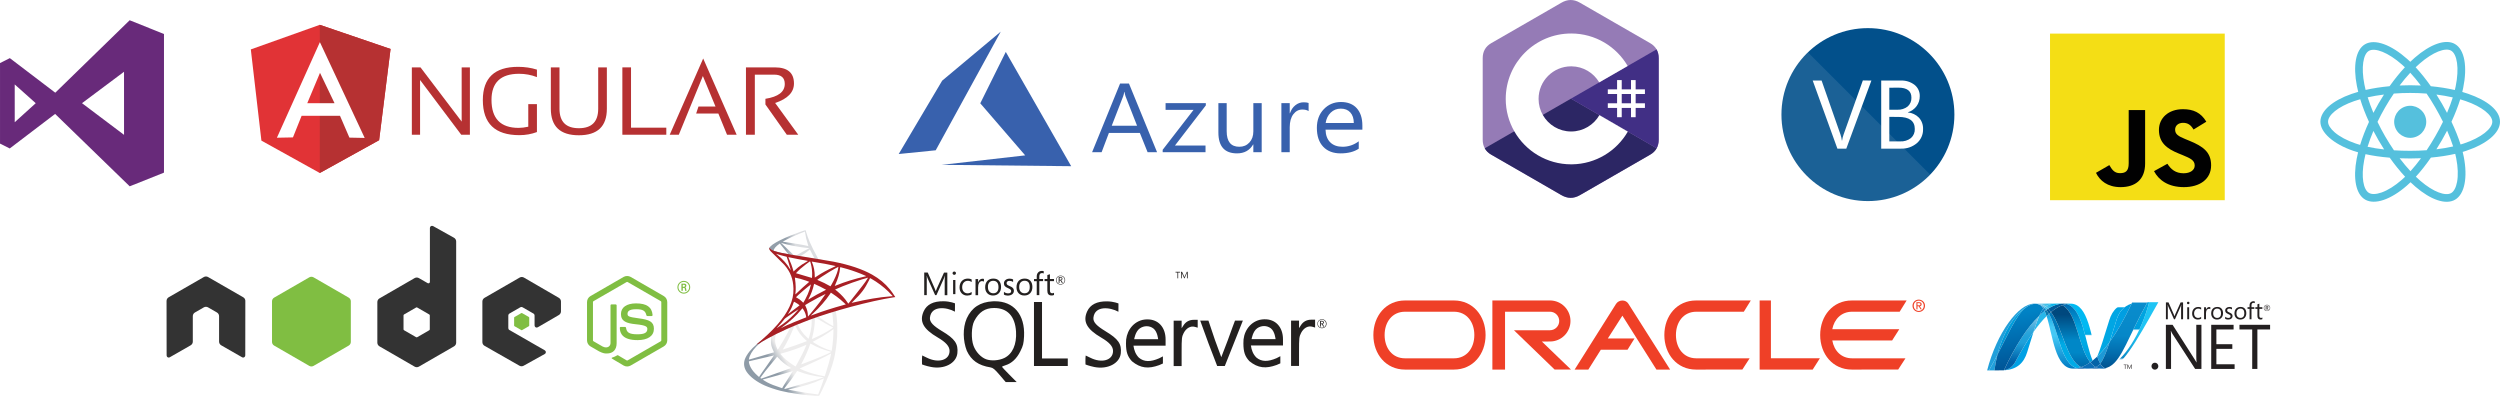 <svg xmlns="http://www.w3.org/2000/svg" xmlns:xlink="http://www.w3.org/1999/xlink" id="Layer_2" data-name="Layer 2" viewBox="0 0 2338.22 370.16"><defs><style>      .cls-1 {        fill: none;      }      .cls-2 {        fill: url(#linear-gradient);      }      .cls-3 {        filter: url(#luminosity-noclip-9);      }      .cls-4 {        filter: url(#luminosity-noclip-6);      }      .cls-5 {        filter: url(#luminosity-noclip-7);      }      .cls-6 {        filter: url(#luminosity-noclip-8);      }      .cls-7 {        filter: url(#luminosity-noclip-3);      }      .cls-8 {        filter: url(#luminosity-noclip-4);      }      .cls-9 {        filter: url(#luminosity-noclip-5);      }      .cls-10 {        clip-path: url(#clippath);      }      .cls-11 {        mask: url(#mask);      }      .cls-12 {        filter: url(#luminosity-noclip-2);      }      .cls-13 {        fill: #010101;      }      .cls-14 {        fill: #02508b;      }      .cls-15 {        fill: #0463a8;      }      .cls-16 {        fill: #005f9c;      }      .cls-17 {        fill: #005a9a;      }      .cls-18 {        fill: #682a7a;      }      .cls-19 {        fill: #f4de15;      }      .cls-20, .cls-21, .cls-22 {        fill: #fff;      }      .cls-23 {        fill: #127dc2;      }      .cls-24 {        fill: #1d99d6;      }      .cls-25 {        fill: #231f20;      }      .cls-26 {        fill: #209fda;      }      .cls-27 {        fill: #0865b0;      }      .cls-28 {        fill: #0778ae;      }      .cls-29 {        fill: #23201f;      }      .cls-30 {        fill: #0583c6;      }      .cls-31 {        fill: #0592be;      }      .cls-32 {        fill: #0d61ae;      }      .cls-33 {        fill: #412f85;      }      .cls-34 {        fill: #0c6db6;      }      .cls-35 {        fill: #957bb6;      }      .cls-36 {        fill: #6ec3e8;      }      .cls-37 {        fill: #27b7ea;      }      .cls-38 {        fill: #2c2664;      }      .cls-39, .cls-40 {        fill: #3861ad;      }      .cls-41 {        fill: #55c0dd;      }      .cls-42 {        fill: #3abde8;      }      .cls-43, .cls-44 {        fill: #80be42;      }      .cls-45 {        filter: url(#luminosity-noclip-10);      }      .cls-46 {        clip-path: url(#clippath-1);      }      .cls-47 {        clip-path: url(#clippath-4);      }      .cls-48 {        clip-path: url(#clippath-3);      }      .cls-49 {        clip-path: url(#clippath-2);      }      .cls-50 {        clip-path: url(#clippath-7);      }      .cls-51 {        clip-path: url(#clippath-8);      }      .cls-52 {        clip-path: url(#clippath-6);      }      .cls-53 {        clip-path: url(#clippath-5);      }      .cls-54 {        clip-path: url(#clippath-9);      }      .cls-55 {        clip-path: url(#clippath-20);      }      .cls-56 {        clip-path: url(#clippath-21);      }      .cls-57 {        clip-path: url(#clippath-24);      }      .cls-58 {        clip-path: url(#clippath-23);      }      .cls-59 {        clip-path: url(#clippath-22);      }      .cls-60 {        clip-path: url(#clippath-25);      }      .cls-61 {        clip-path: url(#clippath-44);      }      .cls-62 {        clip-path: url(#clippath-45);      }      .cls-63 {        clip-path: url(#clippath-40);      }      .cls-64 {        clip-path: url(#clippath-42);      }      .cls-65 {        clip-path: url(#clippath-41);      }      .cls-66 {        clip-path: url(#clippath-47);      }      .cls-67 {        clip-path: url(#clippath-43);      }      .cls-68 {        clip-path: url(#clippath-46);      }      .cls-69 {        clip-path: url(#clippath-48);      }      .cls-70 {        clip-path: url(#clippath-49);      }      .cls-71 {        clip-path: url(#clippath-27);      }      .cls-72 {        clip-path: url(#clippath-28);      }      .cls-73 {        clip-path: url(#clippath-26);      }      .cls-74 {        clip-path: url(#clippath-29);      }      .cls-75 {        clip-path: url(#clippath-34);      }      .cls-76 {        clip-path: url(#clippath-35);      }      .cls-77 {        clip-path: url(#clippath-36);      }      .cls-78 {        clip-path: url(#clippath-37);      }      .cls-79 {        clip-path: url(#clippath-39);      }      .cls-80 {        clip-path: url(#clippath-33);      }      .cls-81 {        clip-path: url(#clippath-32);      }      .cls-82 {        clip-path: url(#clippath-30);      }      .cls-83 {        clip-path: url(#clippath-38);      }      .cls-84 {        clip-path: url(#clippath-31);      }      .cls-85 {        clip-path: url(#clippath-50);      }      .cls-86 {        clip-path: url(#clippath-51);      }      .cls-87 {        clip-path: url(#clippath-14);      }      .cls-88 {        clip-path: url(#clippath-13);      }      .cls-89 {        clip-path: url(#clippath-12);      }      .cls-90 {        clip-path: url(#clippath-10);      }      .cls-91 {        clip-path: url(#clippath-15);      }      .cls-92 {        clip-path: url(#clippath-17);      }      .cls-93 {        clip-path: url(#clippath-16);      }      .cls-94 {        clip-path: url(#clippath-19);      }      .cls-95 {        clip-path: url(#clippath-11);      }      .cls-96 {        clip-path: url(#clippath-18);      }      .cls-97 {        fill: url(#linear-gradient-8);      }      .cls-98 {        fill: url(#linear-gradient-9);      }      .cls-99 {        fill: url(#linear-gradient-3);      }      .cls-100 {        fill: url(#linear-gradient-4);      }      .cls-101 {        fill: url(#linear-gradient-2);      }      .cls-102 {        fill: url(#linear-gradient-6);      }      .cls-103 {        fill: url(#linear-gradient-7);      }      .cls-104 {        fill: url(#linear-gradient-5);      }      .cls-105 {        fill: url(#radial-gradient);      }      .cls-40, .cls-44, .cls-106, .cls-107, .cls-108, .cls-21, .cls-109 {        fill-rule: evenodd;      }      .cls-106 {        fill: #e13336;      }      .cls-107 {        fill: #333;      }      .cls-108 {        fill: #b63132;      }      .cls-109 {        fill: #ef4027;      }      .cls-110 {        fill: url(#linear-gradient-14);      }      .cls-111 {        fill: url(#linear-gradient-18);      }      .cls-112 {        fill: url(#linear-gradient-22);      }      .cls-113 {        fill: url(#linear-gradient-20);      }      .cls-114 {        fill: url(#linear-gradient-21);      }      .cls-115 {        fill: url(#linear-gradient-23);      }      .cls-116 {        fill: url(#linear-gradient-15);      }      .cls-117 {        fill: url(#linear-gradient-19);      }      .cls-118 {        fill: url(#linear-gradient-16);      }      .cls-119 {        fill: url(#linear-gradient-17);      }      .cls-120 {        fill: url(#linear-gradient-13);      }      .cls-121 {        fill: url(#linear-gradient-12);      }      .cls-122 {        fill: url(#linear-gradient-10);      }      .cls-123 {        fill: url(#linear-gradient-11);      }      .cls-124 {        fill: url(#linear-gradient-27);      }      .cls-125 {        fill: url(#linear-gradient-24);      }      .cls-126 {        fill: url(#linear-gradient-26);      }      .cls-127 {        fill: url(#linear-gradient-25);      }      .cls-22 {        opacity: .1;      }      .cls-22, .cls-128 {        isolation: isolate;      }      .cls-129 {        mask: url(#mask-3);      }      .cls-130 {        mask: url(#mask-2);      }      .cls-131 {        mask: url(#mask-5);      }      .cls-132 {        mask: url(#mask-4);      }      .cls-133 {        mask: url(#mask-1);      }      .cls-134 {        mask: url(#mask-7);      }      .cls-135 {        mask: url(#mask-6);      }      .cls-136 {        mask: url(#mask-8);      }    </style><clipPath id="clippath"><path class="cls-1" d="M1914.15,295.65c5.77,17.65,7.96,49.13,24.83,49.13h0c1.28,0,2.58-.13,3.89-.37h0c-15.34-3.58-17.16-34.71-26.52-50.84h0c-.73,.67-1.46,1.36-2.2,2.09"></path></clipPath><linearGradient id="linear-gradient" x1="-2463.95" y1="-688.71" x2="-2462.95" y2="-688.71" gradientTransform="translate(54531.03 188475.51) rotate(90) scale(76.38 -76.38)" gradientUnits="userSpaceOnUse"><stop offset="0" stop-color="#0095da"></stop><stop offset=".11" stop-color="#0095da"></stop><stop offset=".35" stop-color="#44c8f5"></stop><stop offset=".45" stop-color="#44c8f5"></stop><stop offset=".85" stop-color="#007dc5"></stop><stop offset="1" stop-color="#007dc5"></stop></linearGradient><clipPath id="clippath-1"><path class="cls-1" d="M1916.35,293.56c9.36,16.12,11.18,47.26,26.52,50.84h0c1.2-.22,2.41-.56,3.62-.98h0c-13.77-6.75-17.58-36.98-28.2-51.54h0c-.64,.54-1.29,1.1-1.94,1.68"></path></clipPath><linearGradient id="linear-gradient-2" x1="-2463.95" y1="-688.71" x2="-2462.95" y2="-688.71" gradientTransform="translate(55874.58 193269.65) rotate(90) scale(78.32 -78.32)" gradientUnits="userSpaceOnUse"><stop offset="0" stop-color="#0078b9"></stop><stop offset=".18" stop-color="#0078b9"></stop><stop offset=".36" stop-color="#00aae5"></stop><stop offset=".52" stop-color="#00aae5"></stop><stop offset=".85" stop-color="#00aeef"></stop><stop offset="1" stop-color="#00aeef"></stop></linearGradient><filter id="luminosity-noclip-2" data-name="luminosity-noclip" x="1888.48" y="282.15" width="89.53" height="31.39" color-interpolation-filters="sRGB" filterUnits="userSpaceOnUse"></filter><clipPath id="clippath-2"><rect class="cls-1" x="1888.48" y="282.15" width="89.48" height="31.37"></rect></clipPath><clipPath id="clippath-3"><rect class="cls-1" x="1888.48" y="282.15" width="89.48" height="31.37"></rect></clipPath><clipPath id="clippath-4"><rect class="cls-1" x="1888.49" y="282.15" width="89.46" height="31.37"></rect></clipPath><linearGradient id="linear-gradient-3" x1="-2463.95" y1="-688.71" x2="-2462.95" y2="-688.71" gradientTransform="translate(23540.18 77583.37) rotate(90) scale(31.37 -31.37)" gradientUnits="userSpaceOnUse"><stop offset="0" stop-color="#231f20"></stop><stop offset="1" stop-color="#fff"></stop></linearGradient><mask id="mask" x="1888.48" y="282.15" width="89.53" height="31.39" maskUnits="userSpaceOnUse"><g class="cls-12"><g class="cls-49"><g class="cls-128"><g class="cls-48"><g class="cls-47"><rect class="cls-99" x="1883.89" y="282.17" width="94.12" height="94.12"></rect></g></g></g></g></g></mask><clipPath id="clippath-5"><rect class="cls-1" x="1932.86" y="284" width="28.61" height="53.21"></rect></clipPath><clipPath id="clippath-6"><path class="cls-1" d="M1957.24,337.2c1.41-1.12,2.82-2.36,4.23-3.71-5.86-17.56-7.96-49.5-24.96-49.5-1.22,0-2.44,.11-3.66,.34,15.48,3.85,17.46,37.52,24.38,52.86"></path></clipPath><linearGradient id="linear-gradient-4" x1="-2463.95" y1="-688.71" x2="-2462.95" y2="-688.71" gradientTransform="translate(-40974.82 -153215.02) rotate(-90) scale(62.32 -62.32)" gradientUnits="userSpaceOnUse"><stop offset="0" stop-color="#0066b3"></stop><stop offset=".5" stop-color="#00b9f2"></stop><stop offset="1" stop-color="#00b9f2"></stop></linearGradient><filter id="luminosity-noclip-3" x="1888.48" y="282.15" width="89.53" height="31.39" color-interpolation-filters="sRGB" filterUnits="userSpaceOnUse"></filter><clipPath id="clippath-7"><rect class="cls-1" x="1888.48" y="282.15" width="89.48" height="31.37"></rect></clipPath><clipPath id="clippath-8"><rect class="cls-1" x="1888.48" y="282.15" width="89.48" height="31.37"></rect></clipPath><clipPath id="clippath-9"><rect class="cls-1" x="1888.49" y="282.15" width="89.46" height="31.37"></rect></clipPath><linearGradient id="linear-gradient-5" x1="-2463.95" y1="-688.71" x2="-2462.95" y2="-688.71" gradientTransform="translate(23540.18 77583.37) rotate(90) scale(31.37 -31.37)" gradientUnits="userSpaceOnUse"><stop offset="0" stop-color="#231f20"></stop><stop offset="1" stop-color="#fff"></stop></linearGradient><mask id="mask-1" x="1888.48" y="282.15" width="89.53" height="31.39" maskUnits="userSpaceOnUse"><g class="cls-7"><g class="cls-50"><g class="cls-128"><g class="cls-51"><g class="cls-54"><rect class="cls-104" x="1883.89" y="282.17" width="94.12" height="94.12"></rect></g></g></g></g></g></mask><clipPath id="clippath-10"><rect class="cls-1" x="1929.85" y="283.97" width="6.67" height=".37"></rect></clipPath><clipPath id="clippath-11"><path class="cls-1" d="M1928.9,285.44c13.86,7.25,15.07,40.09,26.13,53.42h0c.74-.52,1.48-1.08,2.21-1.66h0c-6.92-15.34-8.9-49.02-24.38-52.86h0c-1.32,.25-2.64,.61-3.96,1.1"></path></clipPath><linearGradient id="linear-gradient-6" x1="-2463.95" y1="-688.71" x2="-2462.95" y2="-688.71" gradientTransform="translate(57949.93 200645) rotate(90) scale(81.32 -81.32)" gradientUnits="userSpaceOnUse"><stop offset="0" stop-color="#006cb2"></stop><stop offset=".1" stop-color="#006cb2"></stop><stop offset=".4" stop-color="#00aae5"></stop><stop offset=".52" stop-color="#00aae5"></stop><stop offset=".85" stop-color="#0097d9"></stop><stop offset="1" stop-color="#0097d9"></stop></linearGradient><clipPath id="clippath-12"><path class="cls-1" d="M1918.29,291.88c10.63,14.56,14.43,44.79,28.2,51.54h0c2.83-1,5.68-2.53,8.54-4.56h0c-11.06-13.33-12.27-46.17-26.13-53.42h0c-3.52,1.31-7.05,3.49-10.61,6.44"></path></clipPath><linearGradient id="linear-gradient-7" x1="-2463.95" y1="-688.71" x2="-2462.95" y2="-688.71" gradientTransform="translate(61492.24 213342.33) rotate(90) scale(86.47 -86.47)" gradientUnits="userSpaceOnUse"><stop offset="0" stop-color="#00487e"></stop><stop offset=".11" stop-color="#00487e"></stop><stop offset=".39" stop-color="#0087c7"></stop><stop offset=".52" stop-color="#0087c7"></stop><stop offset=".78" stop-color="#005598"></stop><stop offset="1" stop-color="#005598"></stop></linearGradient><filter id="luminosity-noclip-4" x="1854.18" y="280.14" width="89.64" height="76.31" color-interpolation-filters="sRGB" filterUnits="userSpaceOnUse"></filter><clipPath id="clippath-13"><rect class="cls-1" x="1854.36" y="280.33" width="89.46" height="76.12"></rect></clipPath><clipPath id="clippath-14"><rect class="cls-1" x="1854.36" y="280.33" width="89.46" height="76.12"></rect></clipPath><clipPath id="clippath-15"><rect class="cls-1" x="1854.35" y="280.33" width="89.47" height="76.12"></rect></clipPath><linearGradient id="linear-gradient-8" x1="-2463.95" y1="-688.71" x2="-2462.95" y2="-688.71" gradientTransform="translate(-50526.74 -187202.68) rotate(-90) scale(76.12 -76.12)" gradientUnits="userSpaceOnUse"><stop offset="0" stop-color="#231f20"></stop><stop offset=".46" stop-color="#231f20"></stop><stop offset="1" stop-color="#fff"></stop></linearGradient><mask id="mask-2" x="1854.18" y="280.14" width="89.64" height="76.31" maskUnits="userSpaceOnUse"><g class="cls-8"><g class="cls-88"><g class="cls-128"><g class="cls-87"><g class="cls-91"><rect class="cls-97" x="1854.19" y="280.13" width="89.47" height="76.12"></rect></g></g></g></g></g></mask><clipPath id="clippath-16"><rect class="cls-1" x="1901.93" y="290.93" width="12.21" height="19.47"></rect></clipPath><filter id="luminosity-noclip-5" x="1951.98" y="281.17" width="89.56" height="54.69" color-interpolation-filters="sRGB" filterUnits="userSpaceOnUse"></filter><clipPath id="clippath-17"><rect class="cls-1" x="1951.98" y="281.17" width="89.48" height="54.65"></rect></clipPath><clipPath id="clippath-18"><rect class="cls-1" x="1951.98" y="281.17" width="89.48" height="54.65"></rect></clipPath><clipPath id="clippath-19"><rect class="cls-1" x="1951.99" y="281.17" width="89.47" height="54.65"></rect></clipPath><linearGradient id="linear-gradient-9" x1="-2463.95" y1="-688.71" x2="-2462.95" y2="-688.71" gradientTransform="translate(39633.97 134932.54) rotate(90) scale(54.65 -54.65)" gradientUnits="userSpaceOnUse"><stop offset="0" stop-color="#333133"></stop><stop offset=".73" stop-color="#fff"></stop><stop offset="1" stop-color="#fff"></stop></linearGradient><mask id="mask-3" x="1951.98" y="281.17" width="89.56" height="54.69" maskUnits="userSpaceOnUse"><g class="cls-9"><g class="cls-92"><g class="cls-128"><g class="cls-96"><g class="cls-94"><rect class="cls-98" x="1877.59" y="281.22" width="163.95" height="163.95"></rect></g></g></g></g></g></mask><clipPath id="clippath-20"><rect class="cls-1" x="1968.83" y="282.63" width="49.83" height="62.13"></rect></clipPath><clipPath id="clippath-21"><path class="cls-1" d="M2010.13,282.63c-7.84,30.24-24.22,54.53-37.95,60.65,0,0-.02,.01-.02,.01-.25,.11-.5,.22-.74,.32-.03,0-.06,.02-.09,.04-.07,.03-.14,.05-.21,.08-.03,0-.06,.03-.09,.04-.12,.04-.23,.08-.34,.12-.05,.02-.1,.03-.14,.05-.05,.01-.11,.04-.17,.06-.05,.02-.11,.04-.16,.06-.05,.01-.1,.03-.15,.05-.1,.03-.19,.05-.29,.09-.04,.01-.08,.03-.12,.04-.06,.02-.13,.04-.2,.05-.05,.01-.09,.03-.13,.04-.07,.02-.15,.04-.22,.06-.09,.02-.18,.04-.26,.05,.62,.23,1.27,.35,1.96,.35,13.02,0,26.15-23.33,47.87-62.13h-8.53Z"></path></clipPath><linearGradient id="linear-gradient-10" x1="-2463.95" y1="-688.71" x2="-2462.95" y2="-688.71" gradientTransform="translate(-39817.72 -149244.86) rotate(-90) scale(60.71 -60.71)" gradientUnits="userSpaceOnUse"><stop offset="0" stop-color="#006db0"></stop><stop offset=".08" stop-color="#0781bf"></stop><stop offset=".21" stop-color="#119ed6"></stop><stop offset=".34" stop-color="#19b3e6"></stop><stop offset=".48" stop-color="#1dbff0"></stop><stop offset=".6" stop-color="#1fc4f4"></stop><stop offset="1" stop-color="#1fc4f4"></stop></linearGradient><filter id="luminosity-noclip-6" x="1833.21" y="277.31" width="89.8" height="76.43" color-interpolation-filters="sRGB" filterUnits="userSpaceOnUse"></filter><clipPath id="clippath-22"><rect class="cls-1" x="1833.22" y="277.31" width="89.46" height="76.12"></rect></clipPath><clipPath id="clippath-23"><rect class="cls-1" x="1833.22" y="277.31" width="89.46" height="76.12"></rect></clipPath><clipPath id="clippath-24"><rect class="cls-1" x="1833.21" y="277.31" width="89.47" height="76.12"></rect></clipPath><linearGradient id="linear-gradient-11" x1="-2463.95" y1="-688.71" x2="-2462.95" y2="-688.71" gradientTransform="translate(-50543.86 -187192.64) rotate(-90) scale(76.12 -76.12)" gradientUnits="userSpaceOnUse"><stop offset="0" stop-color="#231f20"></stop><stop offset="1" stop-color="#fff"></stop></linearGradient><mask id="mask-4" x="1833.21" y="277.31" width="89.8" height="76.43" maskUnits="userSpaceOnUse"><g class="cls-4"><g class="cls-59"><g class="cls-128"><g class="cls-58"><g class="cls-57"><rect class="cls-123" x="1833.57" y="277.62" width="89.47" height="76.12"></rect></g></g></g></g></g></mask><clipPath id="clippath-25"><rect class="cls-1" x="1858.55" y="283.97" width="45.35" height="62.43"></rect></clipPath><clipPath id="clippath-26"><path class="cls-1" d="M1868.21,331.68c13.37-25.76,19.71-42.07,30.88-46.48h0c-11.53,4.51-24.51,21.53-30.88,46.48"></path></clipPath><linearGradient id="linear-gradient-12" x1="-2463.95" y1="-688.71" x2="-2462.95" y2="-688.71" gradientTransform="translate(-40928.55 -152821.85) rotate(-90) scale(62.16 -62.16)" gradientUnits="userSpaceOnUse"><stop offset="0" stop-color="#008ed0"></stop><stop offset=".55" stop-color="#009ddb"></stop><stop offset="1" stop-color="#00a4e0"></stop></linearGradient><filter id="luminosity-noclip-7" x="1811.01" y="260.59" width="135.63" height="137.41" color-interpolation-filters="sRGB" filterUnits="userSpaceOnUse"></filter><clipPath id="clippath-27"><rect class="cls-1" x="1845.55" y="289.27" width="67.7" height="79.73"></rect></clipPath><clipPath id="clippath-28"><rect class="cls-1" x="1845.55" y="289.27" width="67.7" height="79.73"></rect></clipPath><clipPath id="clippath-29"><polygon class="cls-1" points="1845.56 350.87 1877.97 369 1913.26 307.4 1880.86 289.27 1845.56 350.87"></polygon></clipPath><linearGradient id="linear-gradient-13" x1="-2463.95" y1="-688.71" x2="-2462.95" y2="-688.71" gradientTransform="translate(-292003.51 82646.42) rotate(-180) scale(119.27 -119.27)" gradientUnits="userSpaceOnUse"><stop offset="0" stop-color="#231f20"></stop><stop offset=".02" stop-color="#484545"></stop><stop offset=".05" stop-color="#727071"></stop><stop offset=".09" stop-color="#989697"></stop><stop offset=".12" stop-color="#b8b7b7"></stop><stop offset=".16" stop-color="#d2d1d1"></stop><stop offset=".2" stop-color="#e6e5e5"></stop><stop offset=".25" stop-color="#f4f4f4"></stop><stop offset=".31" stop-color="#fcfcfc"></stop><stop offset=".4" stop-color="#fff"></stop><stop offset="1" stop-color="#fff"></stop></linearGradient><mask id="mask-5" x="1811.01" y="260.59" width="135.63" height="137.41" maskUnits="userSpaceOnUse"><g class="cls-5"><g class="cls-71"><g class="cls-128"><g class="cls-72"><g class="cls-74"><rect class="cls-120" x="1524.27" y="198.34" width="357.8" height="357.8" transform="translate(542.61 1679.62) rotate(-60.78)"></rect></g></g></g></g></g></mask><clipPath id="clippath-30"><rect class="cls-1" x="1873.22" y="310.41" width="28.71" height="35.97"></rect></clipPath><clipPath id="clippath-31"><path class="cls-1" d="M1874.28,346.28h0c-.08,.01-.17,.02-.24,.03-.02,0-.03,0-.05,0-.07,0-.14,.01-.21,.02-.01,0-.02,0-.03,0-.17,.02-.33,.02-.49,.04h-.05c13.53-.38,19.72-7.15,22.79-16.98,2.33-7.45,4.25-13.72,5.93-18.99-5.67,7.98-11.36,17.48-17.09,28.14-2.76,5.13-6.96,7.28-10.56,7.74"></path></clipPath><linearGradient id="linear-gradient-14" x1="-2463.95" y1="-688.71" x2="-2462.95" y2="-688.71" gradientTransform="translate(-39727.77 -148540.98) rotate(-90) scale(60.43 -60.43)" gradientUnits="userSpaceOnUse"><stop offset="0" stop-color="#00a0e4"></stop><stop offset="1" stop-color="#00a0e4"></stop></linearGradient><clipPath id="clippath-32"><path class="cls-1" d="M1874.28,346.28h0c3.6-.45,7.8-2.6,10.56-7.73h0c5.73-10.65,11.42-20.16,17.08-28.14h0c2.06-6.47,3.76-11.42,5.43-15.18h0c-11.29,10.74-22.62,28.61-33.07,51.05"></path></clipPath><linearGradient id="linear-gradient-15" x1="-2463.95" y1="-688.71" x2="-2462.95" y2="-688.71" gradientTransform="translate(-33275.16 -125463.55) rotate(-90) scale(51.06 -51.06)" gradientUnits="userSpaceOnUse"><stop offset="0" stop-color="#005ea5"></stop><stop offset=".15" stop-color="#005ea5"></stop><stop offset=".38" stop-color="#148bc9"></stop><stop offset=".5" stop-color="#1ea0da"></stop><stop offset=".6" stop-color="#21a1da"></stop><stop offset=".69" stop-color="#2ca5db"></stop><stop offset=".77" stop-color="#3fabdd"></stop><stop offset=".85" stop-color="#58b4e0"></stop><stop offset=".92" stop-color="#73bee3"></stop><stop offset="1" stop-color="#73bee3"></stop></linearGradient><clipPath id="clippath-33"><path class="cls-1" d="M1903.42,284.08s-.07,.01-.11,.01h0c-.06,.01-.13,.02-.19,.03h0s-.08,0-.11,.01h0c-.07,.01-.14,.02-.2,.04h0s-.06,0-.09,.01h0c-.15,.02-.29,.05-.43,.08h0s-.04,0-.05,0h0c-.07,.02-.14,.03-.21,.04h0s-.07,.02-.11,.03h0c-.07,.01-.14,.03-.21,.04h0s-.06,.02-.1,.02h0c-.24,.06-.48,.12-.72,.19h0s-.05,.01-.08,.03h0c-.07,.02-.14,.04-.22,.07h0s-.07,.02-.1,.03h0c-.07,.02-.14,.04-.21,.07h0s-.05,.02-.08,.02h0c-.17,.06-.33,.12-.5,.17h0s-.01,0-.01,0h0c-.07,.03-.15,.05-.23,.08h0s-.06,.03-.1,.04h0c-.07,.02-.15,.05-.21,.08h0s-.05,.02-.07,.04h0c-11.18,4.41-17.51,20.72-30.88,46.48h0c-1.19,4.64-2.15,9.56-2.82,14.72h.72c2.01,0,2.58-.01,4.9-.01h1.82c.14,0,.28,0,.42,0h0c.16,0,.32-.02,.49-.04h0s.02,0,.03,0h0c.07-.01,.14-.01,.21-.02h0s.03,0,.05,0h0c.07,0,.16-.02,.24-.03h0c10.45-22.45,21.78-40.32,33.07-51.06h0c1.24-2.81,2.46-4.96,3.8-6.58h0c-.78-1.33-1.64-2.43-2.6-3.24h0s-.02,0-.03-.02h0c-.05-.02-.1-.05-.16-.08h0c-.05-.03-.1-.05-.16-.08h0s-.11-.05-.15-.08h0c-.07-.02-.12-.05-.18-.08h0c-.05-.02-.09-.04-.14-.06h0c-.1-.04-.2-.08-.3-.12h0s-.09-.03-.13-.05h0c-.07-.02-.15-.05-.22-.09h0s-.08-.03-.12-.04h0c-.11-.04-.21-.07-.3-.11h0s-.02,0-.03-.01h0c-.12-.04-.23-.07-.35-.1h0s-.05-.02-.08-.03h0c-.11-.03-.2-.06-.3-.08h0s-.05-.01-.07-.02h0c-.24-.07-.49-.12-.74-.16h0s-.05-.01-.08-.02h0c-.11-.02-.21-.04-.32-.05h0s-.04,0-.06-.01h0c-.13-.02-.26-.04-.38-.05h0s-.04,0-.07,0h0c-.1-.02-.2-.02-.29-.03h0c-.16,.01-.32,.03-.47,.04"></path></clipPath><linearGradient id="linear-gradient-16" x1="-2463.95" y1="-688.71" x2="-2462.95" y2="-688.71" gradientTransform="translate(-36840 -138183.63) rotate(-90) scale(56.22 -56.22)" gradientUnits="userSpaceOnUse"><stop offset="0" stop-color="#005496"></stop><stop offset=".1" stop-color="#005496"></stop><stop offset="1" stop-color="#0082c5"></stop></linearGradient><clipPath id="clippath-34"><path class="cls-1" d="M1979.51,299.37c-2.57,8.24-4.65,15.04-6.47,20.63h0c7.06-9.71,14.01-21.93,20.63-36.03h0c-7.72,2.43-11.84,7.98-14.16,15.4"></path></clipPath><linearGradient id="linear-gradient-17" x1="-2463.95" y1="-688.71" x2="-2462.95" y2="-688.71" gradientTransform="translate(-17943.32 -70977.29) rotate(-90) scale(28.93 -28.93)" gradientUnits="userSpaceOnUse"><stop offset="0" stop-color="#00a0e4"></stop><stop offset=".51" stop-color="#009ee1"></stop><stop offset=".77" stop-color="#0099da"></stop><stop offset=".87" stop-color="#0095d4"></stop><stop offset="1" stop-color="#0095d4"></stop></linearGradient><filter id="luminosity-noclip-8" x="1954.47" y="277.16" width="89.9" height="31.47" color-interpolation-filters="sRGB" filterUnits="userSpaceOnUse"></filter><clipPath id="clippath-35"><rect class="cls-1" x="1954.47" y="277.16" width="89.48" height="31.18"></rect></clipPath><clipPath id="clippath-36"><rect class="cls-1" x="1954.47" y="277.16" width="89.48" height="31.18"></rect></clipPath><clipPath id="clippath-37"><rect class="cls-1" x="1954.47" y="277.16" width="89.47" height="31.18"></rect></clipPath><linearGradient id="linear-gradient-18" x1="-2463.95" y1="-688.71" x2="-2462.95" y2="-688.71" gradientTransform="translate(23471.5 77095.47) rotate(90) scale(31.18 -31.18)" gradientUnits="userSpaceOnUse"><stop offset="0" stop-color="#231f20"></stop><stop offset="1" stop-color="#fff"></stop></linearGradient><mask id="mask-6" x="1954.47" y="277.16" width="89.9" height="31.47" maskUnits="userSpaceOnUse"><g class="cls-6"><g class="cls-76"><g class="cls-128"><g class="cls-77"><g class="cls-78"><rect class="cls-111" x="1950.85" y="277.45" width="93.53" height="93.53"></rect></g></g></g></g></g></mask><clipPath id="clippath-38"><rect class="cls-1" x="1972.18" y="282.63" width="37.96" height="60.65"></rect></clipPath><clipPath id="clippath-39"><path class="cls-1" d="M1973.26,342.76c-.36,.18-.72,.36-1.08,.52,13.73-6.12,30.11-30.41,37.95-60.65h-1.59c-18.01,32.18-23.81,53.72-35.28,60.13"></path></clipPath><linearGradient id="linear-gradient-19" x1="-2463.95" y1="-688.71" x2="-2462.95" y2="-688.71" gradientTransform="translate(-164919.62 47102.5) rotate(180) scale(67.75 -67.75)" gradientUnits="userSpaceOnUse"><stop offset="0" stop-color="#00a4e0"></stop><stop offset=".36" stop-color="#00a4e0"></stop><stop offset=".96" stop-color="#0089cf"></stop><stop offset="1" stop-color="#0089cf"></stop></linearGradient><clipPath id="clippath-40"><path class="cls-1" d="M2003.51,282.63h-6.68c-.22,0-.44,0-.66,0h0c-.21,0-.42,0-.63,0h-.02c-.43,.02-.85,.04-1.27,.06h0c-.2,.42-.4,.84-.59,1.26h0c-6.62,14.1-13.57,26.32-20.63,36.03h0c-3.32,10.21-5.75,16.41-8.74,20.06h0c1.28,2.18,2.76,3.71,4.53,4.36h0c.05-.02,.09-.02,.14-.03h0s.02,0,.03,0h0s.06-.02,.1-.02h0c.07-.02,.15-.03,.22-.06h0s.09-.02,.13-.04h0c.07-.02,.14-.03,.2-.05h0s.08-.03,.12-.04h0c.1-.03,.2-.05,.29-.09h0s.09-.04,.15-.05h0c.06-.02,.11-.04,.16-.06h0c.06-.02,.12-.03,.17-.05h0s.1-.03,.14-.05h0c.12-.04,.23-.08,.35-.12h0s.06-.03,.09-.03h0c.07-.03,.14-.05,.21-.08h0s.06-.02,.09-.03h0c.24-.1,.49-.2,.74-.32h0s.01,0,.02-.01h0c.36-.16,.72-.33,1.07-.52h0c11.48-6.41,17.27-27.95,35.29-60.13h-5.03Z"></path></clipPath><linearGradient id="linear-gradient-20" x1="-2463.95" y1="-688.71" x2="-2462.95" y2="-688.71" gradientTransform="translate(45458.26 155806.93) rotate(90) scale(63.12 -63.12)" gradientUnits="userSpaceOnUse"><stop offset="0" stop-color="#0a8dcd"></stop><stop offset=".5" stop-color="#0687c8"></stop><stop offset=".73" stop-color="#0370b0"></stop><stop offset="1" stop-color="#00508e"></stop></linearGradient><filter id="luminosity-noclip-9" x="1890.9" y="281.48" width="38.26" height="8.98" color-interpolation-filters="sRGB" filterUnits="userSpaceOnUse"></filter><clipPath id="clippath-41"><rect class="cls-1" x="1890.9" y="281.48" width="37.98" height="8.75"></rect></clipPath><clipPath id="clippath-42"><rect class="cls-1" x="1890.9" y="281.48" width="37.98" height="8.75"></rect></clipPath><clipPath id="clippath-43"><rect class="cls-1" x="1890.9" y="281.48" width="37.98" height="8.75"></rect></clipPath><linearGradient id="linear-gradient-21" x1="-2463.95" y1="-688.71" x2="-2462.95" y2="-688.71" gradientTransform="translate(-4118.48 -21277.72) rotate(-90) scale(8.75 -8.75)" gradientUnits="userSpaceOnUse"><stop offset="0" stop-color="#fff"></stop><stop offset=".16" stop-color="#f9f9f9"></stop><stop offset=".37" stop-color="#e8e8e9"></stop><stop offset=".62" stop-color="#cccdcf"></stop><stop offset=".88" stop-color="#a6a8aa"></stop><stop offset="1" stop-color="#939598"></stop></linearGradient><mask id="mask-7" x="1890.9" y="281.48" width="38.26" height="8.98" maskUnits="userSpaceOnUse"><g class="cls-3"><g class="cls-65"><g class="cls-128"><g class="cls-64"><g class="cls-67"><rect class="cls-114" x="1891.18" y="264.19" width="37.97" height="26.26"></rect></g></g></g></g></g></mask><clipPath id="clippath-44"><rect class="cls-1" x="1902.5" y="283.97" width="27.35" height="5.88"></rect></clipPath><clipPath id="clippath-45"><path class="cls-1" d="M1903.89,284.04c.37-.03,.72-.05,1.09-.05,3.11,0,5.81,.96,8.19,2.65,2.52-1.98,5.55-2.67,9.77-2.67h-20.44c.47,0,.93,.03,1.38,.07"></path></clipPath><linearGradient id="linear-gradient-22" x1="-2463.95" y1="-688.71" x2="-2462.95" y2="-688.71" gradientTransform="translate(12755.22 39060.56) rotate(90) scale(15.74 -15.74)" gradientUnits="userSpaceOnUse"><stop offset="0" stop-color="#8cceec"></stop><stop offset=".7" stop-color="#1fbae8"></stop><stop offset="1" stop-color="#1fbae8"></stop></linearGradient><clipPath id="clippath-46"><path class="cls-1" d="M1922.94,283.97c-4.22,0-7.26,.69-9.77,2.67,.83,.59,1.64,1.28,2.4,2.04,3.5-2.23,6.96-3.7,10.38-4.34,1.31-.25,2.61-.37,3.89-.37h-6.9Z"></path></clipPath><linearGradient id="linear-gradient-23" x1="-2463.95" y1="-688.71" x2="-2462.95" y2="-688.71" gradientTransform="translate(32983.89 -8403.95) scale(12.61 -12.61)" gradientUnits="userSpaceOnUse"><stop offset="0" stop-color="#68c5ea"></stop><stop offset=".34" stop-color="#68c5ea"></stop><stop offset=".44" stop-color="#53c1ea"></stop><stop offset=".69" stop-color="#26b9ea"></stop><stop offset=".89" stop-color="#0ab3ea"></stop><stop offset="1" stop-color="#00b2ea"></stop></linearGradient><filter id="luminosity-noclip-10" x="1933.87" y="287.38" width="89.7" height="49.28" color-interpolation-filters="sRGB" filterUnits="userSpaceOnUse"></filter><clipPath id="clippath-47"><rect class="cls-1" x="1933.87" y="287.38" width="89.48" height="49.1"></rect></clipPath><clipPath id="clippath-48"><rect class="cls-1" x="1933.87" y="287.38" width="89.48" height="49.1"></rect></clipPath><clipPath id="clippath-49"><rect class="cls-1" x="1933.88" y="287.38" width="89.47" height="49.1"></rect></clipPath><linearGradient id="linear-gradient-24" x1="-2463.95" y1="-688.71" x2="-2462.95" y2="-688.71" gradientTransform="translate(-31834.32 -120633.83) rotate(-90) scale(49.1 -49.1)" gradientUnits="userSpaceOnUse"><stop offset="0" stop-color="#231f20"></stop><stop offset="1" stop-color="#fff"></stop></linearGradient><mask id="mask-8" x="1933.87" y="287.38" width="89.7" height="49.28" maskUnits="userSpaceOnUse"><g class="cls-45"><g class="cls-66"><g class="cls-128"><g class="cls-69"><g class="cls-70"><rect class="cls-125" x="1934.1" y="189.37" width="147.29" height="147.29"></rect></g></g></g></g></g></mask><clipPath id="clippath-50"><rect class="cls-1" x="1961.5" y="282.71" width="32.75" height="50.77"></rect></clipPath><clipPath id="clippath-51"><path class="cls-1" d="M1973.04,320c1.82-5.6,3.89-12.39,6.47-20.64,2.32-7.43,6.43-12.98,14.16-15.4,.2-.41,.39-.84,.59-1.26-12.59,.75-18.47,7.16-21.43,16.64-5.18,16.56-8.31,27.29-11.33,34.13,3.86-3.69,7.71-8.21,11.54-13.47"></path></clipPath><linearGradient id="linear-gradient-25" x1="-2463.95" y1="-688.71" x2="-2462.95" y2="-688.71" gradientTransform="translate(44497.04 152403.67) rotate(90) scale(61.74 -61.74)" gradientUnits="userSpaceOnUse"><stop offset="0" stop-color="#00a5e4"></stop><stop offset="1" stop-color="#00a8e3"></stop></linearGradient><linearGradient id="linear-gradient-26" x1="12116.42" y1="5811.25" x2="12210.85" y2="5755.46" gradientTransform="translate(-719.41 -335.16) scale(.12)" gradientUnits="userSpaceOnUse"><stop offset="0" stop-color="#8e9ba7"></stop><stop offset="1" stop-color="#edecec"></stop></linearGradient><linearGradient id="linear-gradient-27" x1="12118.54" y1="4759.71" x2="12194.52" y2="4759.71" gradientTransform="translate(-719.41 -335.16) scale(.12)" gradientUnits="userSpaceOnUse"><stop offset="0" stop-color="#939faa"></stop><stop offset="1" stop-color="#dbdde0"></stop></linearGradient><radialGradient id="radial-gradient" cx="-33385.97" cy="-13471.68" fx="-33385.97" fy="-13471.68" r="100.87" gradientTransform="translate(-2575.05 -3372.62) rotate(-171.46) scale(.12 .23) skewX(-.19)" gradientUnits="userSpaceOnUse"><stop offset="0" stop-color="#ef3a2e"></stop><stop offset="1" stop-color="#a81f24"></stop></radialGradient></defs><g id="Layer_1-2" data-name="Layer 1"><g><path class="cls-107" d="M229.48,281.48c0-1.43-.75-2.74-1.99-3.45l-32.88-18.92c-.56-.33-1.18-.5-1.81-.52h-.34c-.63,.03-1.25,.2-1.82,.52l-32.88,18.92c-1.23,.71-1.99,2.02-1.99,3.45l.07,50.95c0,.71,.37,1.37,.99,1.71,.61,.37,1.36,.37,1.97,0l19.54-11.19c1.24-.73,1.99-2.03,1.99-3.45v-23.8c0-1.42,.75-2.73,1.98-3.44l8.32-4.79c.62-.36,1.3-.53,1.99-.53s1.37,.18,1.97,.53l8.32,4.79c1.23,.71,1.99,2.02,1.99,3.44v23.8c0,1.42,.76,2.72,1.99,3.45l19.53,11.19c.61,.37,1.38,.37,1.99,0,.61-.35,.99-1.01,.99-1.71l.06-50.95Z"></path><path class="cls-107" d="M405.03,211.45c-.62-.34-1.37-.33-1.97,.02-.61,.36-.98,1.01-.98,1.71v50.45c0,.5-.27,.96-.69,1.2-.43,.25-.96,.25-1.39,0l-8.23-4.74c-1.23-.71-2.74-.71-3.97,0l-32.89,18.98c-1.23,.71-1.99,2.02-1.99,3.44v37.97c0,1.42,.76,2.73,1.99,3.44l32.89,18.99c1.23,.71,2.74,.71,3.97,0l32.89-18.99c1.23-.71,1.99-2.02,1.99-3.44v-94.65c0-1.44-.78-2.77-2.04-3.47l-19.57-10.92Zm-3.05,96.56c0,.35-.19,.68-.5,.86l-11.29,6.51c-.31,.18-.68,.18-.99,0l-11.29-6.51c-.31-.18-.5-.5-.5-.86v-13.04c0-.35,.19-.68,.5-.86l11.29-6.52c.31-.18,.69-.18,.99,0l11.29,6.52c.31,.18,.5,.51,.5,.86v13.04Z"></path><path class="cls-107" d="M522.69,294.63c1.22-.71,1.98-2.02,1.98-3.43v-9.2c0-1.41-.75-2.72-1.98-3.43l-32.68-18.97c-1.23-.71-2.75-.72-3.98,0l-32.88,18.98c-1.23,.71-1.99,2.02-1.99,3.44v37.96c0,1.43,.77,2.74,2.01,3.45l32.67,18.62c1.2,.69,2.68,.7,3.89,.02l19.76-10.98c.63-.35,1.02-1.01,1.02-1.72,0-.72-.38-1.38-1-1.74l-33.09-18.99c-.62-.35-1-1.01-1-1.72v-11.9c0-.71,.38-1.37,.99-1.72l10.3-5.94c.61-.35,1.37-.35,1.98,0l10.3,5.94c.62,.35,.99,1.01,.99,1.72v9.36c0,.71,.38,1.37,1,1.72,.62,.36,1.37,.35,1.99,0l19.69-11.45Z"></path><path class="cls-44" d="M289.28,259.38c1.23-.71,2.74-.71,3.97,0l32.88,18.98c1.23,.71,1.99,2.02,1.99,3.44v37.98c0,1.42-.76,2.73-1.99,3.44l-32.88,18.99c-1.23,.71-2.74,.71-3.97,0l-32.88-18.99c-1.23-.71-1.99-2.02-1.99-3.44v-37.98c0-1.42,.76-2.73,1.99-3.44l32.88-18.98Z"></path><path class="cls-43" d="M586.55,342.76c-1.13,0-2.26-.3-3.25-.87l-10.35-6.13c-1.55-.87-.79-1.17-.28-1.35,2.06-.72,2.48-.88,4.68-2.13,.23-.13,.53-.08,.77,.06l7.95,4.72c.29,.16,.7,.16,.96,0l31.01-17.9c.29-.16,.47-.5,.47-.84v-35.79c0-.35-.19-.68-.48-.85l-31-17.88c-.29-.17-.67-.17-.96,0l-30.99,17.89c-.3,.17-.49,.51-.49,.85v35.79c0,.34,.19,.67,.49,.83l8.49,4.91c4.61,2.3,7.43-.41,7.43-3.14v-35.33c0-.5,.4-.89,.9-.89h3.93c.49,0,.9,.39,.9,.89v35.33c0,6.15-3.35,9.68-9.18,9.68-1.79,0-3.2,0-7.14-1.94l-8.13-4.68c-2.01-1.16-3.25-3.33-3.25-5.66v-35.79c0-2.33,1.24-4.5,3.25-5.65l31.01-17.92c1.96-1.11,4.57-1.11,6.52,0l31.01,17.92c2.01,1.16,3.26,3.33,3.26,5.65v35.79c0,2.33-1.25,4.49-3.26,5.66l-31.01,17.9c-.99,.57-2.12,.87-3.26,.87Z"></path><path class="cls-43" d="M596.12,318.1c-13.57,0-16.41-6.23-16.41-11.45,0-.5,.4-.89,.9-.89h4.01c.45,0,.82,.32,.89,.76,.61,4.08,2.41,6.14,10.62,6.14,6.53,0,9.31-1.48,9.31-4.94,0-2-.79-3.48-10.94-4.48-8.48-.84-13.73-2.71-13.73-9.5,0-6.26,5.27-9.99,14.12-9.99,9.93,0,14.85,3.45,15.47,10.85,.02,.25-.07,.5-.24,.69-.17,.18-.41,.29-.66,.29h-4.02c-.42,0-.79-.3-.87-.7-.97-4.29-3.31-5.67-9.68-5.67-7.13,0-7.96,2.48-7.96,4.35,0,2.26,.98,2.91,10.61,4.19,9.53,1.26,14.06,3.04,14.06,9.74s-5.63,10.63-15.46,10.63Z"></path><path class="cls-44" d="M487.54,292.85c.24-.14,.53-.14,.76,0l6.31,3.64c.24,.14,.38,.39,.38,.66v7.29c0,.27-.15,.52-.38,.66l-6.31,3.64c-.24,.14-.53,.14-.76,0l-6.31-3.64c-.24-.14-.38-.39-.38-.66v-7.29c0-.27,.15-.52,.38-.66l6.31-3.64Z"></path><path class="cls-43" d="M645.54,268.67c0,3.29-2.69,5.98-5.98,5.98s-5.98-2.66-5.98-5.98,2.78-5.98,5.98-5.98,5.98,2.59,5.98,5.98Zm-10.99-.02c0,2.78,2.25,5.03,5,5.03s5.03-2.29,5.03-5.03-2.28-5-5.03-5-5,2.18-5,5Zm2.77-3.34h2.31c.79,0,2.34,0,2.34,1.77,0,1.23-.79,1.49-1.27,1.64,.92,.06,.98,.66,1.11,1.52,.06,.54,.16,1.45,.35,1.77h-1.42c-.03-.32-.25-2.02-.25-2.12-.09-.38-.22-.57-.7-.57h-1.17v2.69h-1.3v-6.7Zm1.27,2.94h1.04c.85,0,1.01-.6,1.01-.95,0-.92-.63-.92-.98-.92h-1.07v1.87Z"></path></g><g><polygon class="cls-109" points="1656.32 281.01 1645.76 281.01 1645.76 345.68 1695.38 345.68 1702.1 335.11 1656.32 335.11 1656.32 281.01 1656.32 281.01 1656.32 281.01"></polygon><path class="cls-109" d="M1511.47,284.21l-38.74,61.47h12.81l11.69-18.57h24.97l6.56-10.56h-24.97l13.61-21.29,31.85,50.42h12.81l-39.06-61.63h0c-2.4-4-8.8-4-11.53,.16h0Z"></path><path class="cls-109" d="M1586.55,291.56h44.42l6.55-10.56-51.29,.03h0c-17.85,0-29.59,14.47-29.59,32.31s11.75,32.32,29.59,32.32h0l43.39-.05,6.79-10.48h-49.86c-12.03,0-19.07-9.76-19.07-21.79s7.03-21.79,19.07-21.79h0Z"></path><path class="cls-109" d="M1359.86,281.03h-45.78c-17.85,0-29.59,14.47-29.59,32.32s11.75,32.31,29.59,32.31h45.78c17.85,0,29.59-14.47,29.59-32.31s-11.75-32.32-29.59-32.32h0Zm0,54.1h-45.78c-12.03,0-19.07-9.76-19.07-21.79s7.03-21.79,19.07-21.79h45.78c12.03,0,19.07,9.76,19.07,21.79s-7.03,21.79-19.07,21.79h0Z"></path><path class="cls-109" d="M1732.3,291.56h44.42l6.55-10.56-51.29,.03h0c-17.85,0-29.59,14.47-29.59,32.31s11.75,32.32,29.59,32.32h0l43.39-.05,6.79-10.48h-49.86c-10.27,0-16.85-7.1-18.57-16.67h55.94l6.72-10.56h-62.67c1.83-9.36,8.44-16.35,18.57-16.35h0Z"></path><path class="cls-109" d="M1449.66,319.4c10.6,0,19.19-8.59,19.19-19.19s-8.59-19.19-19.19-19.19h0l-53.86-.02v64.67h11.85v-54.12h42.02c4.78,0,8.66,3.88,8.66,8.66s-3.88,8.66-8.66,8.66h-33.7l38.01,36.73h15.29l-27.21-26.18,7.6-.02h0Z"></path><path class="cls-109" d="M1794.6,280.23c-3.18,0-5.86,2.44-5.86,5.76s2.69,5.79,5.86,5.79,5.83-2.44,5.83-5.79-2.69-5.76-5.83-5.76h0Zm0,10.58c-2.64,0-4.7-2.04-4.7-4.82s2.06-4.79,4.7-4.79,4.67,2.06,4.67,4.79-2.06,4.82-4.67,4.82h0Z"></path><path class="cls-109" d="M1795.54,286.39c.98-.12,1.73-.64,1.73-1.83,0-1.31-.78-1.89-2.35-1.89h-2.53v6.66h1.01v-2.88h1.16l1.76,2.88h1.13l-1.89-2.93h0Zm-2.15-.81v-2.06h1.37c.7,0,1.45,.15,1.45,.98,0,1.02-.76,1.08-1.62,1.08h-1.21Z"></path></g><g><g><g class="cls-10"><rect class="cls-2" x="1713.7" y="293.58" width="229.13" height="229.13"></rect></g><g class="cls-46"><rect class="cls-101" x="1711.5" y="291.9" width="234.97" height="234.97"></rect></g><path class="cls-17" d="M1929.84,283.97c-1.28,0-2.58,.12-3.89,.37-3.41,.64-6.88,2.11-10.38,4.34,.96,.94,1.86,2.02,2.72,3.2,3.56-2.95,7.09-5.13,10.61-6.44,1.32-.49,2.64-.86,3.96-1.1-.95-.24-1.96-.37-3.02-.37"></path><g class="cls-11"><g class="cls-53"><g class="cls-52"><rect class="cls-100" x="1932.73" y="150.13" width="186.97" height="186.97"></rect></g></g></g><g class="cls-133"><g class="cls-90"><path class="cls-31" d="M1932.86,284.34c-.95-.24-1.96-.37-3.02-.37l6.68,.02c-1.22,0-2.44,.11-3.66,.34"></path></g></g><path class="cls-34" d="M1956.94,340.93c-.66-.63-1.29-1.33-1.92-2.07-2.86,2.02-5.71,3.56-8.54,4.56,1.01,.49,2.06,.86,3.18,1.08,.87,.18,1.77,.27,2.71,.27,3.17,0,5.68-.38,7.82-1.4-1.18-.64-2.26-1.46-3.26-2.44"></path><g class="cls-95"><rect class="cls-102" x="1713.13" y="284.18" width="243.96" height="243.96"></rect></g><g class="cls-89"><rect class="cls-103" x="1917.89" y="285.21" width="36.74" height="57.98"></rect></g><g class="cls-130"><g class="cls-93"><path class="cls-37" d="M1907.35,295.22c-1.67,3.77-3.37,8.72-5.43,15.18,4.09-5.77,8.17-10.74,12.23-14.76-.56-1.72-1.16-3.3-1.8-4.71-1.66,1.27-3.33,2.7-5,4.29"></path></g></g><path class="cls-28" d="M1913.82,289.85c-.49,.35-.98,.71-1.48,1.09,.65,1.41,1.24,3,1.8,4.71,.74-.72,1.47-1.42,2.2-2.09-.79-1.35-1.62-2.6-2.53-3.71"></path><path class="cls-16" d="M1915.57,288.68c-.58,.37-1.16,.76-1.75,1.16,.91,1.12,1.74,2.36,2.53,3.71,.65-.58,1.29-1.15,1.94-1.68-.86-1.18-1.76-2.26-2.72-3.2"></path><g class="cls-129"><g class="cls-55"><g class="cls-56"><rect class="cls-122" x="1969.16" y="162.87" width="182.13" height="182.13"></rect></g></g></g><g class="cls-132"><g class="cls-60"><path class="cls-26" d="M1899.1,285.2s.02-.01,.02-.01c0,0,.02-.01,.03-.01,0,0,.01,0,.02,0,.07-.03,.14-.06,.21-.08,.02,0,.03,0,.04-.01,.02,0,.03-.01,.05-.02,.08-.03,.16-.05,.23-.08,0,0,0,0,.01,0,.17-.05,.33-.12,.5-.18,.03,0,.05-.01,.08-.02,.07-.02,.14-.04,.21-.07,.03-.01,.07-.02,.1-.03,.08-.02,.14-.05,.22-.06,.03-.01,.06-.02,.08-.03,.24-.06,.48-.13,.72-.18,.03,0,.06-.01,.1-.03,.07-.01,.14-.03,.21-.04,.03,0,.07-.02,.1-.03,.07-.01,.14-.03,.21-.04,.02,0,.03,0,.05,0,.14-.03,.29-.05,.43-.08,.02,0,.06,0,.09-.01,.07-.01,.13-.02,.2-.04,.04,0,.08,0,.11-.01,.07,0,.13-.02,.19-.03,.03,0,.07,0,.11-.01,.15-.01,.31-.03,.47-.04-.45-.04-.92-.07-1.38-.07-14.66,0-34.86,27.2-43.96,62.43,0,0,.66,0,1.75,0,2.92-5.19,5.53-10.11,7.92-14.72,6.37-24.95,19.35-41.97,30.88-46.48"></path></g></g><path class="cls-30" d="M1907.35,295.22c1.67-1.59,3.34-3.02,5-4.29-.38-.83-.77-1.6-1.19-2.3-1.34,1.63-2.56,3.77-3.8,6.59"></path><path class="cls-30" d="M1908.56,285.41c.96,.8,1.82,1.91,2.6,3.23,.25-.3,.5-.58,.76-.85-1.09-1.02-2.27-1.85-3.54-2.48,.05,.03,.1,.05,.16,.08,0,.01,.02,.02,.03,.02"></path><g class="cls-73"><rect class="cls-121" x="1867.97" y="145.05" width="186.49" height="186.49"></rect></g><path class="cls-23" d="M1911.91,287.79c-.26,.26-.51,.54-.76,.85,.42,.7,.81,1.47,1.19,2.3,.5-.38,.99-.74,1.48-1.09-.6-.75-1.24-1.44-1.91-2.06"></path><g class="cls-131"><g class="cls-82"><g class="cls-84"><rect class="cls-110" x="1873.4" y="165.24" width="181.28" height="181.28"></rect></g></g></g><g class="cls-81"><rect class="cls-116" x="1874.09" y="295.07" width="33.07" height="51.06"></rect></g><path class="cls-26" d="M1868.21,331.68c-2.39,4.61-5.01,9.53-7.92,14.72,1.26,0,3.08,0,5.1,0,.67-5.16,1.63-10.08,2.82-14.72"></path><g class="cls-80"><rect class="cls-118" x="1850.44" y="171.87" width="168.65" height="168.65" transform="translate(-15.09 339.86) rotate(-10)"></rect></g><g class="cls-75"><rect class="cls-119" x="1972.67" y="232.88" width="86.8" height="86.8"></rect></g><g class="cls-135"><g class="cls-83"><g class="cls-79"><rect class="cls-117" x="1800.36" y="265.34" width="203.24" height="203.24" transform="translate(1210.32 2176.32) rotate(-80)"></rect></g></g></g><path class="cls-24" d="M1964.3,340.06c2.99-3.65,5.42-9.85,8.74-20.06-3.83,5.26-7.69,9.79-11.55,13.48,0,.01,0,.02-.01,.03,.84,2.52,1.77,4.75,2.82,6.55"></path><path class="cls-34" d="M1964.3,340.06c-1.02,1.24-2.09,2.18-3.29,2.89-.26,.15-.53,.3-.8,.43,1.26,.68,2.64,1.14,4.19,1.32h.01c.23,.02,.45,.05,.68,.06h.04c.11,0,.22,0,.33,.02h.05c.11,0,.23,0,.34,0,.12,0,.24,0,.36,0,.04,0,.08,0,.11,0,.08,0,.17,0,.26,0,.04,0,.09,0,.13-.01,.08,0,.17-.01,.25-.02,.01,0,.02,0,.03,0,.03,0,.06,0,.09,0,.09,0,.18-.02,.27-.03,0,0,.01,0,.02,0,.02,0,.05,0,.08-.01,.09-.01,.19-.03,.29-.04,.03,0,.05,0,.08-.01,.11-.01,.21-.03,.32-.05h.02s.02,0,.03,0c.22-.04,.43-.08,.64-.14-1.77-.65-3.25-2.18-4.53-4.36"></path><path class="cls-32" d="M1938.98,344.77c1.28,0,2.58-.13,3.89-.37,1.2-.22,2.41-.56,3.62-.98,1.01,.49,2.06,.86,3.18,1.09,.87,.18,1.77,.27,2.71,.27h-13.4Z"></path><path class="cls-32" d="M1952.39,344.77c3.17,0,5.69-.37,7.82-1.4,1.26,.68,2.64,1.14,4.19,1.32h.01c.23,.03,.45,.05,.68,.06h.04c.11,0,.22,0,.33,.02h.05c.11,0,.23,0,.34,0h-13.46Z"></path><path class="cls-27" d="M1965.85,344.77c.12,0,.24,0,.36,0,.04,0,.08,0,.11,0,.08,0,.17,0,.26,0,.04,0,.09,0,.13-.01,.08,0,.17-.01,.25-.02,.01,0,.02,0,.03,0,.03,0,.06,0,.1,0,.08,0,.18-.02,.26-.03,0,0,.01,0,.02,0,.02,0,.05,0,.08-.01,.09-.01,.19-.03,.29-.04,.03,0,.05,0,.08-.01,.11-.01,.21-.03,.32-.05h.01s.03,0,.03,0c.22-.04,.43-.08,.64-.14h0c.62,.23,1.27,.34,1.96,.34h-4.95Z"></path><path class="cls-15" d="M1961.48,333.51s0-.01,0-.02c-1.41,1.35-2.82,2.59-4.23,3.71-.74,.58-1.47,1.14-2.21,1.66,.62,.74,1.25,1.44,1.92,2.07,1.01,.98,2.09,1.8,3.26,2.44,.27-.13,.54-.28,.8-.43,1.2-.7,2.28-1.64,3.29-2.89-1.05-1.8-1.98-4.03-2.82-6.55"></path><g class="cls-63"><rect class="cls-113" x="1819.58" y="282.96" width="189.36" height="189.36"></rect></g><g class="cls-134"><g class="cls-61"><path class="cls-36" d="M1903.89,284.04s.06,0,.08,0c.07,0,.14,0,.21,.02,.03,0,.05,0,.07,0,.13,.01,.25,.03,.38,.05,.02,0,.04,0,.06,.01,.1,.02,.22,.04,.32,.05,.03,0,.05,.01,.08,.02,.25,.05,.5,.1,.74,.16,.02,0,.05,.01,.07,.02,.1,.03,.2,.06,.3,.08,.03,0,.05,.01,.08,.03,.12,.03,.23,.06,.35,.1,0,0,.01,0,.02,.01,.1,.03,.2,.07,.31,.11,.04,.01,.08,.03,.12,.04,.07,.03,.15,.06,.22,.09,.04,.01,.08,.03,.13,.04,.09,.04,.2,.08,.29,.12,.05,.02,.1,.04,.14,.06,.06,.03,.12,.06,.18,.08,.05,.03,.11,.05,.16,.08,.06,.03,.11,.05,.16,.08,1.28,.63,2.45,1.46,3.54,2.48,.4-.42,.82-.8,1.25-1.14-2.38-1.69-5.08-2.65-8.19-2.65-.36,0-.72,.01-1.09,.05"></path><path class="cls-42" d="M1911.91,287.79c.67,.62,1.31,1.31,1.91,2.06,.58-.41,1.16-.8,1.75-1.16-.76-.76-1.57-1.45-2.4-2.04-.43,.34-.85,.72-1.25,1.14"></path><g class="cls-62"><rect class="cls-112" x="1908.17" y="275.15" width="10.3" height="19.9" transform="translate(916.93 1943.2) rotate(-67.47)"></rect></g><g class="cls-68"><rect class="cls-115" x="1917.32" y="274.77" width="37.82" height="37.82" transform="translate(51.49 825.66) rotate(-24.39)"></rect></g></g></g><g class="cls-136"><g class="cls-85"><g class="cls-86"><rect class="cls-127" x="1808.86" y="282.45" width="185.21" height="185.21"></rect></g></g></g></g><path class="cls-25" d="M2119.64,288.26h.35c.25,0,.47,.23,.68,.69l.41,.91h.65l-.5-1.01c-.21-.42-.42-.65-.63-.7h0c.31-.08,.55-.2,.71-.39,.17-.18,.26-.4,.26-.67,0-.3-.11-.53-.31-.72-.25-.21-.6-.32-1.08-.32h-1.07v3.81h.54v-1.6Zm0-1.75h.47c.33,0,.56,.06,.7,.17,.12,.1,.18,.26,.18,.48,0,.44-.26,.65-.79,.65h-.57v-1.3Zm.63,4.45c.85,0,1.56-.29,2.14-.86,.58-.57,.87-1.28,.87-2.12s-.29-1.57-.88-2.13c-.57-.55-1.27-.82-2.11-.82s-1.57,.29-2.15,.86c-.58,.58-.86,1.28-.86,2.12s.28,1.56,.85,2.12c.57,.55,1.28,.83,2.14,.83Zm-1.88-4.84c.5-.51,1.14-.76,1.9-.76s1.36,.25,1.87,.75c.51,.5,.77,1.14,.77,1.89s-.26,1.39-.77,1.89c-.51,.51-1.14,.77-1.87,.77s-1.36-.25-1.87-.75c-.52-.51-.78-1.14-.78-1.9s.25-1.37,.75-1.88Zm-90.87,1.94c0-1.42-.03-2.44-.09-3.07h.04c.16,.74,.32,1.28,.47,1.61l5.38,12.01h.9l5.37-12.1c.14-.32,.3-.82,.47-1.53h.04c-.1,1.2-.15,2.22-.15,3.05v10.58h1.85v-15.75h-2.31l-4.93,10.94c-.19,.42-.44,1.07-.75,1.93h-.08c-.11-.43-.35-1.06-.71-1.89l-4.83-10.98h-2.44v15.75h1.78v-10.56Zm19.09-3.55c.33,0,.61-.11,.84-.34,.23-.23,.35-.5,.35-.83s-.12-.6-.35-.83c-.23-.22-.51-.33-.84-.33s-.6,.11-.83,.33c-.23,.23-.34,.5-.34,.83,0,.35,.11,.63,.34,.85,.23,.22,.51,.33,.83,.33Zm-.92,14.1h1.8v-11.25h-1.8v11.25Zm9.94,.27c1.19,0,2.22-.26,3.08-.79v-1.71c-.86,.65-1.78,.97-2.77,.97-1.16,0-2.09-.38-2.78-1.14-.69-.76-1.04-1.8-1.04-3.11s.38-2.45,1.13-3.27c.72-.8,1.65-1.2,2.8-1.2,.95,0,1.84,.29,2.68,.88v-1.85c-.76-.38-1.62-.57-2.6-.57-1.79,0-3.21,.57-4.26,1.7-1.06,1.13-1.59,2.62-1.59,4.47,0,1.64,.48,2.98,1.45,4.02,.99,1.07,2.29,1.6,3.9,1.6Zm8.87-11.1c-.55,.45-.95,1.08-1.22,1.9h-.04v-2.32h-1.8v11.25h1.8v-5.74c0-1.3,.28-2.32,.85-3.06,.5-.66,1.11-.99,1.84-.99,.6,0,1.06,.12,1.37,.36v-1.87c-.24-.1-.6-.15-1.08-.15-.64,0-1.21,.2-1.72,.61Zm9.08,11.1c1.71,0,3.07-.54,4.09-1.62,1.01-1.08,1.51-2.52,1.51-4.31s-.47-3.25-1.41-4.3c-.94-1.04-2.25-1.56-3.93-1.56s-3.06,.5-4.08,1.49c-1.1,1.07-1.65,2.58-1.65,4.54,0,1.71,.48,3.09,1.45,4.14,.99,1.08,2.33,1.62,4.02,1.62Zm-2.56-9.16c.67-.73,1.57-1.1,2.69-1.1s2.02,.36,2.65,1.09c.65,.75,.97,1.85,.97,3.29s-.3,2.44-.91,3.19c-.62,.77-1.53,1.15-2.71,1.15s-2.06-.38-2.73-1.14c-.68-.75-1.02-1.81-1.02-3.16,0-1.43,.35-2.54,1.06-3.33Zm16.05,8.17c.69-.61,1.03-1.37,1.03-2.29,0-.84-.28-1.52-.83-2.06-.42-.43-1.11-.84-2.08-1.25-.85-.36-1.42-.68-1.69-.93-.3-.28-.45-.66-.45-1.16,0-.46,.18-.84,.54-1.13,.36-.29,.84-.44,1.43-.44,.96,0,1.81,.27,2.55,.8v-1.81c-.71-.35-1.51-.53-2.4-.53-1.17,0-2.12,.31-2.86,.93-.74,.62-1.11,1.4-1.11,2.33,0,.83,.24,1.51,.71,2.03,.39,.44,1.07,.86,2.01,1.28,.91,.4,1.53,.75,1.85,1.03,.32,.28,.47,.65,.47,1.09,0,1.05-.71,1.57-2.14,1.57-1.07,0-2.04-.36-2.92-1.08v1.94c.79,.45,1.73,.68,2.79,.68,1.3,0,2.33-.33,3.08-.99Zm12.36-.64c1.01-1.08,1.52-2.52,1.52-4.31s-.48-3.25-1.41-4.3c-.94-1.04-2.25-1.56-3.93-1.56s-3.07,.5-4.09,1.49c-1.09,1.07-1.65,2.58-1.65,4.54,0,1.71,.48,3.09,1.45,4.14,.99,1.08,2.33,1.62,4.02,1.62s3.07-.54,4.08-1.62Zm-7.7-4.21c0-1.43,.35-2.54,1.06-3.33,.68-.73,1.57-1.1,2.69-1.1s2.02,.36,2.65,1.09c.65,.75,.98,1.85,.98,3.29s-.3,2.44-.91,3.19c-.62,.77-1.52,1.15-2.71,1.15s-2.05-.38-2.74-1.14c-.68-.75-1.01-1.81-1.01-3.16Zm12.27,5.56h1.8v-9.72h2.64v-1.53h-2.64v-1.73c0-1.59,.63-2.38,1.89-2.38,.45,0,.84,.1,1.2,.3v-1.63c-.32-.13-.75-.2-1.3-.2-.96,0-1.77,.3-2.43,.91-.77,.7-1.15,1.67-1.15,2.91v1.82h-1.91v1.53h1.91v9.72Zm7.35-3.07c0,2.21,.98,3.32,2.94,3.32,.7,0,1.26-.12,1.69-.36v-1.54c-.33,.24-.72,.36-1.16,.36-.6,0-1.03-.16-1.29-.48-.26-.31-.38-.85-.38-1.61v-6.35h2.83v-1.53h-2.83v-3.33c-.63,.21-1.23,.4-1.8,.58v2.75h-1.93v1.53h1.93v6.65Zm-57.18,37.34c0,2.86,.1,4.88,.29,6.07h-.11c-.29-.55-.85-1.47-1.67-2.76l-20.67-32.39h-6.28v41.29h4.84v-29.83c0-2.9-.08-4.79-.23-5.67h.17c.36,.94,.79,1.8,1.29,2.59l21.31,32.91h5.87v-41.29h-4.81v29.08Zm18.79-6.59h14.91v-4.38h-14.91v-13.74h16.1v-4.38h-20.93v41.29h21.88v-4.38h-17.05v-14.43Zm21.59-18.11h11.92v36.91h4.84v-36.91h11.89v-4.38h-28.65v4.38Zm-79.13,31.07c-.88,0-1.63,.31-2.24,.95-.62,.63-.92,1.4-.92,2.3s.3,1.64,.92,2.29c.61,.64,1.36,.97,2.24,.97s1.67-.32,2.31-.97c.63-.64,.95-1.41,.95-2.29s-.32-1.65-.95-2.29c-.63-.65-1.4-.96-2.31-.96Zm-29.16,2.19h1.16v3.59h.47v-3.59h1.15v-.43h-2.78v.43Zm5.66,2.36c-.05,.11-.11,.27-.19,.49h-.02c-.03-.11-.09-.27-.18-.48l-1.23-2.8h-.62v4.01h.45v-2.69c0-.36,0-.62-.02-.79h.01c.04,.19,.08,.33,.12,.42l1.37,3.06h.23l1.37-3.08c.04-.08,.08-.21,.13-.39h0c-.02,.31-.04,.57-.04,.78v2.7h.47v-4.01h-.59l-1.26,2.79Z"></path></g><g><g><path class="cls-108" d="M385.19,126.01V63.01h8.1l38.5,50.7V63.01h7.7v63h-8.1l-38.5-51.2v51.2h-7.7Z"></path><path class="cls-108" d="M502.19,123.51c-5.1,1.9-10.6,2.9-16.4,2.9-22.8,0-34.2-10.9-34.2-32.8,0-20.7,11-31.1,33-31.1,6.3,0,12.2,.9,17.6,2.6v7c-5.4-2.1-11-3.1-16.7-3.1-17.2,0-25.8,8.2-25.8,24.4,0,17.5,8.5,26.2,25.4,26.2,2.7,0,5.7-.4,9-1.1v-21.1h8.1v26.1h0Z"></path><path class="cls-108" d="M515.19,101.71V63.01h8.1v38.7c0,12.1,6,18.2,18.1,18.2s18.1-6.1,18.1-18.2V63.01h8.1v38.7c0,16.5-8.7,24.8-26.2,24.8s-26.2-8.3-26.2-24.8h0Z"></path><path class="cls-108" d="M590.19,63.01v56.4h33v6.6h-41.1V63.01h8.1Z"></path><path class="cls-108" d="M634.89,126.01h-8.5l31.3-71.3,31.3,71.3h-9l-8.1-19.8h-20.8l2.2-6.6h15.9l-11.8-28.5-22.5,54.9h0Z"></path><path class="cls-108" d="M697.69,126.01V63.01h26.9c12,0,18,5,18,15.1,0,8.2-5.9,14.3-17.6,18.2l21.6,29.7h-10.7l-20-28.3v-5.3c12-1.9,18.1-6.5,18.1-13.9,0-5.8-3.3-8.7-10-8.7h-18v56.2h-8.3Z"></path></g><g><path class="cls-106" d="M234.59,46.21l64.5-23,66.2,22.6-10.7,85.3-55.5,30.7-54.6-30.3-9.9-85.3h0Z"></path><path class="cls-108" d="M365.29,45.81l-66.2-22.6V161.81l55.5-30.7,10.7-85.3h0Z"></path><path class="cls-21" d="M299.19,39.41h0l-40.2,89.4,15-.3,8.1-20.2h35.9l8.8,20.4,14.3,.3-41.9-89.6h0Zm.1,28.7l13.6,28.4h-25.5l11.9-28.4h0Z"></path></g></g><g><path class="cls-35" d="M1551.36,54.4c0-3.11-.67-5.86-2.01-8.22-1.32-2.32-3.3-4.26-5.96-5.8-21.92-12.64-43.85-25.23-65.76-37.88-5.91-3.41-11.63-3.29-17.5,.17-8.72,5.14-52.4,30.17-65.41,37.7-5.36,3.1-7.97,7.85-7.97,14.02,0,25.41,0,50.83,0,76.24,0,3.04,.64,5.74,1.92,8.06,1.32,2.39,3.33,4.39,6.05,5.96,13.01,7.54,56.69,32.56,65.41,37.7,5.87,3.46,11.59,3.58,17.5,.17,21.91-12.65,43.85-25.25,65.77-37.88,2.72-1.57,4.72-3.57,6.05-5.96,1.28-2.32,1.92-5.02,1.92-8.06,0,0,0-50.81,0-76.23"></path><path class="cls-38" d="M1469.31,92.26l-80.64,46.43c1.32,2.39,3.33,4.39,6.05,5.96,13.01,7.54,56.69,32.56,65.41,37.7,5.87,3.46,11.59,3.58,17.5,.17,21.91-12.65,43.85-25.25,65.77-37.88,2.72-1.57,4.72-3.57,6.05-5.96l-80.13-46.42"></path><path class="cls-33" d="M1551.36,54.4c0-3.11-.67-5.86-2.01-8.22l-80.04,46.09,80.13,46.42c1.28-2.32,1.92-5.02,1.92-8.06,0,0,0-50.81,0-76.23"></path><path class="cls-20" d="M1516.78,74.9v8.68h8.68v-8.68h4.34v8.68h8.68v4.34h-8.68v8.68h8.68v4.34h-8.68v8.68h-4.34v-8.68h-8.68v8.68h-4.34v-8.68h-8.68v-4.34h8.68v-8.68h-8.68v-4.34h8.68v-8.68h4.34Zm8.68,13.02h-8.68v8.68h8.68v-8.68Z"></path><path class="cls-20" d="M1469.48,31.32c22.64,0,42.4,12.29,52.98,30.57l-.1-.18-26.63,15.33c-5.25-8.88-14.87-14.88-25.9-15h-.35c-16.83,0-30.47,13.64-30.47,30.47,0,5.5,1.47,10.66,4.02,15.12,5.25,9.17,15.13,15.35,26.45,15.35s21.33-6.26,26.55-15.53l-.13,.22,26.59,15.41c-10.47,18.12-29.96,30.37-52.33,30.62h-.68c-22.71,0-42.53-12.37-53.09-30.73-5.15-8.97-8.1-19.36-8.1-30.45,0-33.79,27.39-61.19,61.19-61.19Z"></path></g><g><path class="cls-19" d="M1917.36,31.43h163.42V187.24h-163.42V31.43Z"></path><path class="cls-13" d="M1960.33,161.64l12.51-7.22c2.41,4.08,4.61,7.53,9.87,7.53s8.23-1.88,8.23-9.2v-49.79h15.36v49.99c0,15.17-9.32,22.07-22.93,22.07-12.29,0-19.42-6.07-23.04-13.39"></path><path class="cls-13" d="M2014.63,160.07l12.5-6.9c3.29,5.13,7.57,8.89,15.14,8.89,6.36,0,10.42-3.03,10.42-7.22,0-5.02-4.17-6.8-11.19-9.73l-3.84-1.57c-11.08-4.5-18.43-10.14-18.43-22.07,0-10.98,8.78-19.35,22.49-19.35,9.76,0,16.78,3.24,21.83,11.71l-11.96,7.32c-2.63-4.5-5.48-6.27-9.87-6.27s-7.35,2.72-7.35,6.27c0,4.39,2.85,6.17,9.43,8.89l3.84,1.57c13.05,5.33,20.4,10.77,20.4,23.01,0,13.18-10.86,20.4-25.45,20.4s-23.48-6.48-27.97-14.96"></path></g><g><path class="cls-41" d="M2308.35,87.69c-1.74-.6-3.55-1.17-5.41-1.7,.31-1.25,.59-2.48,.84-3.69,4.09-19.87,1.42-35.88-7.72-41.15-8.76-5.05-23.1,.22-37.57,12.81-1.39,1.21-2.79,2.49-4.18,3.84-.93-.89-1.86-1.75-2.78-2.57-15.17-13.47-30.38-19.15-39.51-13.86-8.76,5.07-11.35,20.12-7.66,38.95,.36,1.82,.77,3.68,1.24,5.57-2.15,.61-4.23,1.26-6.22,1.96-17.79,6.2-29.15,15.92-29.15,26s12.19,20.85,30.72,27.19c1.46,.5,2.98,.97,4.54,1.42-.51,2.04-.95,4.04-1.32,6-3.51,18.51-.77,33.2,7.96,38.24,9.02,5.2,24.16-.15,38.9-13.03,1.17-1.02,2.33-2.1,3.51-3.23,1.52,1.46,3.03,2.85,4.54,4.14,14.28,12.29,28.38,17.25,37.1,12.2,9.01-5.22,11.94-21,8.14-40.21-.29-1.47-.63-2.97-1.01-4.49,1.06-.31,2.11-.64,3.12-.98,19.26-6.38,31.79-16.7,31.79-27.25s-11.73-19.9-29.87-26.15Zm-45.16-28.32c12.4-10.79,24-15.06,29.28-12.01,5.63,3.24,7.81,16.33,4.28,33.49-.23,1.09-.48,2.21-.76,3.34-6.97-1.61-14.54-2.8-22.46-3.55-4.62-6.57-9.4-12.55-14.2-17.72,1.29-1.24,2.58-2.43,3.86-3.54Zm-39.56,54.64c2.17-4.52,4.56-9.06,7.15-13.54h0c2.59-4.5,5.32-8.84,8.15-12.97,5-.38,10.12-.57,15.3-.57h0c5.2,0,10.33,.2,15.33,.58,2.78,4.1,5.49,8.43,8.09,12.92,2.63,4.55,5.05,9.06,7.24,13.48-2.18,4.5-4.6,9.05-7.22,13.6-2.63,4.55-5.32,8.9-8.06,13-4.99,.36-10.14,.54-15.38,.54s-10.31-.16-15.21-.48c-2.85-4.16-5.6-8.52-8.21-13.02h0c-2.6-4.5-5-9.03-7.17-13.54Zm-3.81,8.44c1.5,2.9,3.09,5.81,4.76,8.69h0c1.7,2.94,3.47,5.82,5.27,8.63-5.5-.61-10.69-1.45-15.48-2.49,1.48-4.79,3.31-9.77,5.45-14.83Zm0-16.88c-2.09-4.96-3.88-9.83-5.34-14.54,4.79-1.07,9.9-1.95,15.23-2.61-1.76,2.75-3.49,5.58-5.15,8.46h0c-1.66,2.88-3.24,5.78-4.74,8.69Zm64.06,25.52c1.71-2.97,3.34-5.94,4.87-8.9,2.25,5.12,4.14,10.07,5.64,14.78-4.87,1.11-10.13,2.01-15.67,2.67,1.74-2.76,3.47-5.62,5.16-8.55Zm4.8-25.52c-1.52-2.89-3.14-5.81-4.83-8.74-1.66-2.87-3.37-5.67-5.11-8.4,5.36,.68,10.5,1.58,15.32,2.68-1.45,4.64-3.25,9.49-5.38,14.47Zm-34.39-37.53c3.31,3.59,6.63,7.59,9.89,11.93-3.29-.16-6.61-.24-9.97-.24s-6.62,.08-9.89,.23c3.26-4.3,6.61-8.3,9.97-11.93Zm-38.7-20.47c5.62-3.25,18.05,1.39,31.15,13.02,.84,.74,1.68,1.52,2.52,2.33-4.88,5.24-9.7,11.21-14.31,17.71-7.9,.73-15.46,1.91-22.42,3.48-.44-1.76-.82-3.49-1.15-5.18-3.16-16.14-1.06-28.31,4.22-31.36Zm-8.19,87.96c-1.43-.41-2.81-.84-4.15-1.3-8.19-2.8-14.96-6.44-19.59-10.41-4.17-3.57-6.27-7.11-6.27-9.99,0-6.12,9.12-13.92,24.33-19.22,1.85-.64,3.78-1.25,5.78-1.82,2.1,6.84,4.86,13.99,8.19,21.22-3.37,7.34-6.17,14.6-8.29,21.52Zm38.89,32.71c-6.52,5.7-13.05,9.74-18.81,11.77-5.17,1.83-9.29,1.88-11.78,.44-5.3-3.06-7.5-14.85-4.5-30.68,.34-1.81,.75-3.67,1.23-5.58,6.88,1.52,14.5,2.62,22.64,3.28,4.65,6.54,9.52,12.55,14.42,17.82-1.07,1.03-2.14,2.02-3.2,2.95Zm8.2-8.11c-3.4-3.67-6.79-7.73-10.11-12.1,3.22,.13,6.5,.19,9.83,.19s6.81-.08,10.14-.23c-3.27,4.45-6.57,8.51-9.86,12.13Zm43.58,9.99c-1,5.39-3.01,8.99-5.5,10.43-5.29,3.06-16.62-.92-28.83-11.43-1.4-1.2-2.81-2.49-4.22-3.85,4.73-5.18,9.46-11.2,14.08-17.88,8.12-.72,15.79-1.9,22.75-3.51,.34,1.38,.65,2.74,.91,4.06,1.68,8.49,1.92,16.17,.81,22.17Zm6.09-35.85c-.92,.3-1.86,.6-2.82,.88-2.13-6.73-5-13.89-8.51-21.28,3.35-7.22,6.11-14.28,8.18-20.97,1.72,.5,3.39,1.02,4.99,1.58,15.55,5.35,25.03,13.26,25.03,19.36,0,6.49-10.24,14.93-26.87,20.44Z"></path><circle class="cls-41" cx="2254.22" cy="113.84" r="15" transform="translate(34.15 520.96) rotate(-13.28)"></circle></g><g><circle class="cls-14" cx="1747.04" cy="107.19" r="80.88"></circle><g><path class="cls-22" d="M1690.99,49.06c-33.35,29.72-36.29,80.84-6.57,114.19,29.72,33.35,80.84,36.29,114.19,6.57,2.32-2.06,4.51-4.26,6.57-6.57l-114.19-114.19Z"></path><path class="cls-20" d="M1750.3,75.34l-23.48,63.69h-8.32l-23.1-63.69h8.32l17.69,50.55c.61,1.83,1.04,3.72,1.29,5.64h.18c.26-1.97,.74-3.9,1.42-5.76l18-50.55,8.01,.13Zm9.17,63.69v-63.69h18.12c4.71-.25,9.35,1.18,13.09,4.04,3.17,2.56,4.97,6.46,4.85,10.54,.05,3.38-1.01,6.68-3.01,9.4-2.02,2.71-4.85,4.7-8.09,5.69v.18c3.91,.32,7.58,2.04,10.31,4.85,2.65,2.92,4.03,6.76,3.87,10.69,.17,5.08-1.99,9.95-5.86,13.24-4.14,3.45-9.4,5.25-14.79,5.05h-18.5Zm7.58-56.97v20.57h7.58c3.45,.16,6.85-.91,9.58-3.03,2.4-2.09,3.69-5.17,3.51-8.34,0-6.18-4.07-9.28-12.21-9.28l-8.47,.08Zm0,27.27v22.92h10.11c3.63,.21,7.22-.89,10.11-3.11,2.44-2.14,3.77-5.28,3.61-8.52,0-7.51-5.12-11.27-15.37-11.27l-8.47-.03Z"></path></g></g><path class="cls-18" d="M153.36,31.8l-32.09-12.86L51.69,86.71,9.2,54.37,.01,58.99v75.3s9.1,4.57,9.1,4.57l42.44-32.31,69.76,67.71,32.06-12.81V31.8h-.01ZM13.78,114.31l-.02-35.34,19.66,17.55-19.64,17.79h0Zm62.9-17.8l39.31-29.39,.02,59-39.32-29.62h0Z"></path><g><path id="path7291" class="cls-40" d="M940.7,48.56l-23.86,48.06,42.01,48.7-77.98,8.85,121,1.27-61.17-106.88h0Z"></path><path id="path7293" class="cls-40" d="M936,29.58l-54.79,45.85-40.67,68.62,34.62-3.48,60.84-110.99Z"></path><path id="text7295" class="cls-39" d="M1047.61,78.11l-26.2,64.26h8.91l6.81-18.01h28.97l7.24,18.01h8.86l-26.3-64.26h-8.29Zm3.91,7.8h.19c.35,1.97,.7,3.41,1.05,4.3l10.72,27.38h-23.68l10.63-27.38c.41-1.05,.78-2.48,1.1-4.3h0Zm202.62,9.5c-6.38,0-11.74,2.25-16.06,6.77-4.29,4.48-6.43,10.29-6.43,17.43,0,7.56,1.97,13.43,5.91,17.61,3.94,4.15,9.35,6.23,16.25,6.23s12.72-1.46,17.01-4.39v-6.9c-4.61,3.41-9.65,5.11-15.15,5.11-4.89,0-8.73-1.39-11.53-4.17-2.8-2.78-4.26-6.72-4.38-11.83h34.45v-3.85c0-6.9-1.75-12.29-5.24-16.18-3.49-3.88-8.43-5.83-14.82-5.83h0Zm-34.91,.27c-2.83,0-5.38,.91-7.67,2.73-2.29,1.79-3.99,4.3-5.1,7.53h-.19v-9.45h-7.81v45.89h7.81v-23.39c0-5.11,1.11-9.14,3.34-12.1,2.26-2.96,5.05-4.44,8.39-4.44,2.57,0,4.54,.49,5.91,1.48v-7.62c-1.08-.42-2.64-.63-4.67-.63Zm-129.08,.81v6.27h26.16l-28.87,37.33v2.28h40.07v-6.27h-28.59l28.87-37.51v-2.11h-37.64Zm49.39,0v27.42c0,13.02,5.81,19.54,17.44,19.54,6.8,0,11.82-2.78,15.06-8.33h.19v7.26h7.81v-45.89h-7.81v26.44c0,4.27-1.24,7.74-3.72,10.4-2.45,2.63-5.57,3.94-9.39,3.94-7.88,0-11.82-4.84-11.82-14.52v-26.26h-7.77Zm114.46,5.11c3.81,0,6.78,1.18,8.91,3.54,2.16,2.36,3.25,5.66,3.29,9.9h-26.35c.6-4,2.19-7.24,4.76-9.72,2.57-2.48,5.7-3.72,9.39-3.72Z"></path></g><g><g><path class="cls-126" d="M785.24,287.61l-31.01,10.12-26.97,11.91-7.55,1.99c-1.92,1.83-3.94,3.68-6.12,5.55-2.39,2.06-4.62,3.94-6.33,5.3-1.9,1.5-4.71,4.31-6.14,6.09-2.13,2.67-3.82,5.51-4.55,7.69-1.29,3.94-.66,7.92,1.83,11.6,3.19,4.69,9.54,9.47,16.94,12.73,3.77,1.66,10.12,3.8,14.91,4.99,7.94,2.02,23.32,4.2,31.78,4.52,1.71,.07,4.01,.07,4.1,0,.19-.12,1.5-2.62,3.02-5.74,5.2-10.62,8.95-20.58,10.99-29.08,1.22-5.16,2.18-12.02,2.81-20.15,.16-2.27,.23-9.89,.09-12.47-.21-4.22-.59-7.64-1.17-10.99-.09-.49-.12-.94-.07-.96,.09-.07,.37-.16,4.19-1.27l-.77-1.83h0s0,0,0,0h0Zm-7.08,4.15c.28,0,1.03,7.19,1.22,11.74,.05,.96,.02,1.59-.02,1.59-.19,0-3.96-2.23-6.66-3.91-2.34-1.48-6.8-4.43-7.5-4.99-.23-.16-.21-.19,1.71-.84,3.26-1.1,10.99-3.59,11.25-3.59Zm-15.8,5.2c.21,0,.75,.3,2.04,1.1,4.83,3.02,11.39,6.68,14.2,7.9,.87,.37,.96,.23-1.03,1.59-4.27,2.91-9.59,5.76-16.1,8.65-1.15,.52-2.11,.91-2.13,.91-.05,0,.09-.59,.28-1.29,1.57-5.84,2.46-11.74,2.51-16.48q.02-2.34,.23-2.41s-.02,.02,0,.02h0Zm-3.26,1.24c.14,.14,.05,5.39-.14,6.82-.42,3.42-1.08,6.61-2.16,10.19-.26,.87-.49,1.59-.54,1.64-.09,.12-3.3-3.02-4.36-4.24-1.83-2.11-3.26-4.22-4.31-6.28-.54-1.05-1.38-3.12-1.31-3.19,.37-.26,12.73-5.04,12.82-4.94h0Zm-15.33,6.02s.05,0,.07,.02c.05,.05,.21,.42,.35,.84,.75,2.04,2.44,5.04,3.89,6.96,1.59,2.11,3.68,4.36,5.41,5.84,.56,.47,1.08,.91,1.15,.98,.14,.14,.19,.12-3.63,1.57-4.43,1.69-9.26,3.37-14.79,5.16-1.32,.43-2.64,.86-3.96,1.29-.21,.07-.14-.05,.47-1.01,2.74-4.29,6.91-12.7,9.26-18.65,.4-1.03,.8-2.06,.87-2.3,.09-.33,.21-.45,.52-.61,.16-.05,.33-.09,.4-.09h0Zm-4.69,1.95c.07,.05-1.13,2.55-2.3,4.85-2.27,4.43-4.76,8.79-8.09,14.08-.56,.91-1.1,1.76-1.17,1.85-.12,.16-.16,.12-.54-.61-.8-1.57-1.45-3.59-1.8-5.44-.35-1.83-.28-5.02,.12-6.98,.3-1.45,.28-1.43,.98-1.78,3-1.52,12.7-6.07,12.8-5.98h0Zm40.43,1.64v.98c0,5.23-.56,12.4-1.38,17.62-.14,.91-.26,1.66-.28,1.69,0,0-.68-.19-1.48-.42-3.52-1.1-7.34-2.72-10.78-4.62-2.27-1.24-5.58-3.28-5.48-3.38,.02-.02,1.01-.54,2.16-1.15,4.59-2.39,9-4.97,12.82-7.52,1.43-.96,3.59-2.51,4.05-2.93l.37-.28h0Zm-58.12,6.94c.09,0,.07,.19-.07,1.03-.09,.61-.21,1.73-.26,2.51-.19,3.42,.37,5.95,2.06,9.42,.47,.96,.84,1.76,.82,1.78-.16,.14-15.68,4.69-20.55,6.02-1.45,.4-2.72,.75-2.81,.77-.16,.05-.19,.02-.12-.37,.54-3.44,3.16-7.94,6.82-11.74,2.44-2.53,4.38-4.01,7.71-5.91,2.39-1.36,6.07-3.4,6.35-3.49,0-.02,.02-.02,.05-.02h0Zm36.56,6.54s.59,.28,1.27,.68c5.02,2.91,12,5.6,17.95,6.98l.54,.12-.75,.42c-3.12,1.73-13.36,6-23.83,9.91-1.52,.56-3.02,1.12-3.3,1.24-.28,.12-.54,.19-.54,.16s.42-.84,.96-1.85c2.93-5.48,5.88-12.16,7.38-16.8,.19-.45,.3-.84,.33-.87h0Zm-3.73,1.22s-.16,.52-.4,1.08c-2.04,4.94-4.71,10.34-8.13,16.38-.87,1.55-1.59,2.79-1.62,2.79s-.73-.42-1.57-.94c-4.97-3.05-9.37-6.8-12.26-10.43l-.42-.52,2.13-.59c7.64-2.09,14.13-4.34,20.58-7.1,.91-.38,1.66-.68,1.69-.68Zm23.15,8.09s.02,.02,0,0c.02,.54-1.17,5.37-2.16,8.86-.82,2.93-1.52,5.23-2.81,9.28-.56,1.78-1.05,3.26-1.08,3.26s-.16-.02-.3-.07c-6.96-1.27-13.19-3.02-19.05-5.37-1.64-.66-3.98-1.71-4.12-1.83-.05-.05,1.36-.7,3.14-1.48,10.66-4.66,21.72-9.96,25.52-12.23,.45-.28,.8-.42,.87-.42h0Zm-53.46,1.83s-2.93,4.34-7.1,10.17c-1.45,2.04-3.14,4.43-3.77,5.32-.63,.89-1.59,2.3-2.13,3.14l-.98,1.52-1.05-.89c-1.24-1.03-3.4-3.23-4.36-4.45-2.02-2.51-3.37-5.16-3.91-7.57-.26-1.13-.26-1.69-.02-1.76,.35-.09,6.61-1.57,12.47-2.93,3.26-.75,7.03-1.64,8.39-1.97,1.36-.33,2.46-.59,2.48-.59h0Zm3,1.15l.75,.84c3.38,3.77,6.82,6.56,10.99,9,.75,.42,1.31,.8,1.27,.82-.16,.12-14.48,5.2-21.12,7.5-3.73,1.31-6.8,2.37-6.82,2.37s-.23-.14-.47-.3l-.42-.3,.68-.98c2.2-3.19,4.97-6.68,10.99-13.94l4.15-4.99h0Zm18.7,13.38s1.05,.35,2.32,.82c3.05,1.15,5.46,1.87,8.69,2.69,3.98,1.01,9.75,1.99,13.15,2.27,.52,.05,.8,.09,.7,.16-.16,.09-3.61,1.24-6.14,2.04-4.03,1.27-16.33,4.9-26.36,7.78-1.85,.54-3.45,.98-3.54,1.01-.23,.05-1.01-.16-1.01-.26,0-.05,.56-.77,1.24-1.57,3.37-4.03,6.73-8.53,9.51-12.8,.77-1.17,1.43-2.13,1.43-2.16h0Zm-4.13,.12s-1.64,2.69-4.55,7.29c-1.24,1.95-2.63,4.15-3.12,4.92-.47,.75-1.17,1.92-1.57,2.58l-.68,1.2-.35-.09c-.84-.23-6.77-2.32-8.34-2.95-1.95-.77-3.96-1.71-5.46-2.51-1.87-1.01-4.22-2.51-4.03-2.55,.05-.02,3.26-.89,7.12-1.95,10.26-2.79,15.96-4.41,19.69-5.58,.68-.21,1.27-.38,1.29-.35h0Zm29.18,6.84h.02c.09,.23-3.7,10.78-5.09,14.11-.3,.75-.42,.94-.59,.91-.4-.02-5.91-.8-9.26-1.29-5.84-.89-15.63-2.6-18.09-3.16l-.56-.12,3.49-.8c7.5-1.69,11.11-2.6,14.76-3.73,4.62-1.41,9.19-3.16,13.8-5.32,.73-.33,1.34-.59,1.5-.61h0Z"></path><path class="cls-124" d="M753.27,215.34c-.52-.07-8.84,2.93-14.2,5.11-7.24,2.95-12.87,5.77-16.33,8.2-1.29,.91-2.91,2.53-3.16,3.16-.09,.23-.14,.52-.14,.8l3.14,2.98,7.48,2.39,17.79,3.19,20.34,3.49,.21-1.76c-.07,0-.12-.02-.19-.02l-2.67-.42-.54-.96c-2.77-4.87-5.81-10.92-7.59-15-1.38-3.16-2.7-6.82-3.42-9.44-.4-1.59-.45-1.69-.7-1.71h0s0,0,0,0h0Zm-.38,1.2h.02s.12,.68,.21,1.45c.4,3.28,1.13,6.44,2.27,9.87,.87,2.58,.87,2.44-.14,2.13-2.39-.66-13.1-2.51-20.86-3.59-1.24-.16-2.3-.33-2.3-.35-.09-.09,5.6-3.07,8.11-4.24,3.21-1.48,12.02-5.16,12.68-5.27h0Zm-22.59,10.5l.91,.3c4.97,1.69,17.46,4.08,24.35,4.64,.77,.07,1.43,.14,1.45,.14,.02,.02-.63,.37-1.48,.77-3.33,1.66-6.98,3.7-9.51,5.27-.75,.47-1.43,.84-1.52,.84s-.59-.09-1.1-.16l-.94-.14-2.34-2.3c-4.12-4.01-7.36-7.1-8.6-8.27l-1.22-1.1Zm-.94,.73l3.3,4.12c1.8,2.27,3.63,4.5,4.03,4.99,.4,.49,.73,.89,.7,.91-.09,.07-4.78-.84-7.27-1.41-2.55-.59-3.61-.87-5.18-1.36l-1.29-.42v-.33c.02-1.57,2.02-3.91,5.39-6.3l.3-.21h0Zm28.08,5.62c.09,0,.21,.21,.49,.84,.8,1.76,3.28,6.49,3.89,7.41,.19,.3,.52,.33-2.79-.21-7.94-1.29-10.5-1.71-10.5-1.76,0-.02,.23-.19,.54-.35,2.46-1.36,4.94-3.09,7.15-4.94,.54-.45,1.03-.87,1.12-.94,.02-.05,.07-.07,.09-.05h0Z"></path><path class="cls-105" d="M719.73,231.49s-.52,.82-.02,2.04c.3,.75,1.2,1.66,2.2,2.6,0,0,10.43,10.17,11.69,11.62,5.76,6.66,8.27,13.22,8.51,22.26,.14,5.81-.96,10.92-3.7,16.85-4.87,10.64-15.16,22.38-31.03,35.41l2.32-.77c1.5-1.13,3.54-2.32,8.32-4.94,11.04-6.05,23.46-11.6,38.69-17.32,21.94-8.25,58-17.91,78.53-21.05l2.13-.33-.33-.52c-1.87-2.91-3.16-4.71-4.71-6.63-4.5-5.58-9.96-10.1-16.64-13.85-9.19-5.13-21.07-9.14-36.11-12.12-2.84-.56-9.07-1.64-14.13-2.41-10.73-1.66-17.67-2.81-25.31-4.12-2.74-.47-6.84-1.17-9.56-1.76-1.41-.3-4.1-.94-6.21-1.66-1.69-.66-4.12-1.31-4.64-3.3h0Zm6.05,5.86s.4,.12,.89,.28c.89,.3,2.04,.66,3.4,1.03,1.03,.28,2.06,.56,3.09,.82,1.41,.35,2.58,.68,2.6,.68,.16,.16,2.53,7.73,3.33,10.64,.3,1.1,.54,2.04,.52,2.04-.02,.02-.28-.37-.59-.91-2.74-4.83-7.08-9.73-12.09-13.66-.66-.47-1.15-.89-1.15-.91h0Zm11.53,3.19c.12,0,.63,.07,1.27,.21,3.98,.89,11.13,2.25,15.7,3.02,.77,.12,1.38,.26,1.38,.3s-.28,.21-.63,.4c-.77,.4-3.89,2.25-4.92,2.95-2.6,1.73-4.94,3.61-6.63,5.3-.68,.68-1.27,1.24-1.27,1.24,0,0-.14-.4-.26-.89-.84-3.26-2.6-8.09-4.19-11.48-.26-.54-.47-1.03-.47-1.08,0,.05,0,.02,.02,.02h0Zm20.3,3.87c.14,.05,.37,.84,.84,2.6,.87,3.4,1.27,7.19,1.13,10.73-.05,.98-.09,1.9-.14,2.02l-.07,.23-1.22-.4c-2.51-.8-6.59-1.99-10.08-2.98-1.99-.54-3.61-1.03-3.61-1.08,0-.14,2.91-3.05,4.15-4.15,2.37-2.09,8.79-7.05,9-6.98h0Zm1.62,.23c.07-.07,9.7,1.59,14.08,2.44,3.26,.63,7.99,1.62,8.27,1.73,.14,.05-.35,.33-1.92,1.03-6.19,2.79-10.78,5.3-15.35,8.34-1.2,.8-2.2,1.45-2.23,1.45s-.05-.68-.05-1.5c0-4.45-.89-8.95-2.53-12.75-.16-.38-.3-.73-.28-.75Zm24.91,4.92c.07,.07-.23,1.97-.52,3.09-.84,3.49-3.12,8.67-5.91,13.55-.49,.87-.94,1.57-.98,1.59-.05,.02-.68-.33-1.41-.75-2.72-1.59-5.81-3.09-9.19-4.5-.94-.4-1.76-.73-1.78-.77-.16-.14,7.38-5.13,11.37-7.52,3.16-1.92,8.32-4.78,8.41-4.69h0Zm1.78,.28c.21,0,4.48,1.17,6.7,1.83,5.51,1.64,11.83,3.96,15.96,5.84l1.71,.77-1.19,.28c-10.08,2.32-18.7,4.99-27.02,8.37-.68,.28-1.29,.52-1.34,.52s.19-.54,.49-1.2c2.51-5.32,4.12-10.87,4.52-15.61,.02-.45,.09-.8,.16-.8h0Zm-42.46,9.75c.07-.07,3.33,.7,5.09,1.19,2.67,.75,8.34,2.65,8.34,2.79,0,.02-.63,.56-1.38,1.22-3.07,2.55-6.02,5.25-9.56,8.67-1.05,1.01-1.94,1.83-1.99,1.83s-.07-.14-.05-.33c.54-3.94,.42-9-.33-14.13-.07-.66-.14-1.22-.12-1.24Zm68.46,.07s-1.5,2.48-2.48,3.87c-1.41,2.02-3.47,4.69-8.13,10.55-2.46,3.09-5.23,6.59-6.14,7.76-.94,1.17-1.71,2.16-1.73,2.16s-.33-.42-.66-.94c-2.62-3.94-5.77-7.38-9.49-10.48-.7-.59-1.48-1.22-1.73-1.41-.26-.19-.47-.37-.47-.4,0-.07,3.98-1.78,7.01-3,5.3-2.16,12.51-4.73,17.93-6.4,2.84-.89,5.86-1.76,5.91-1.71h0Zm1.8,.47c.09-.02,.66,.26,1.34,.66,5.69,3.26,11.27,7.45,15.68,11.76,1.24,1.22,4.31,4.41,4.26,4.43,0,0-1.08,.09-2.34,.19-9.87,.75-22.5,2.84-34.64,5.77-.82,.19-1.55,.35-1.59,.35s.87-.91,2.02-2.02c7.12-6.87,10.38-11.2,14.23-18.94,.54-1.15,1.01-2.13,1.05-2.2t0,0h0Zm-52.19,5.34c.33,.07,3.37,1.5,5.67,2.65,2.11,1.05,5.27,2.74,5.44,2.88,.02,.02-1.1,.61-2.48,1.29-4.41,2.2-8.18,4.29-12.12,6.68-1.12,.68-2.06,1.24-2.09,1.24-.09,0-.07-.09,.56-1.24,2.11-3.84,3.8-8.44,4.76-12.91,.09-.35,.19-.59,.26-.59h0Zm-3.05,.56c.07,.07-.73,2.95-1.22,4.52-.96,2.98-2.58,6.7-4.15,9.51-.38,.66-.94,1.62-1.24,2.16l-.59,.94-1.31-1.27c-1.52-1.48-2.77-2.39-4.36-3.21-.63-.33-1.13-.61-1.13-.66,0-.19,4.01-3.82,7.08-6.44,2.2-1.9,6.84-5.62,6.91-5.55h0Zm18.63,7.66l1.15,.75c2.62,1.71,5.72,3.98,8.09,5.98,1.34,1.1,3.91,3.42,4.43,3.98l.28,.3-1.9,.54c-10.73,2.98-19.03,5.62-28.71,9.19-1.08,.4-1.99,.73-2.06,.73-.14,0-.26,.12,2.16-2.11,6.19-5.69,11.67-11.98,15.75-18.09l.82-1.27h0Zm-4.9,1.22s-3.16,4.57-5.09,7.12c-2.3,3.05-6.37,8.16-9.19,11.48-1.17,1.38-2.18,2.53-2.23,2.55-.07,.02-.09-.33-.09-.87,0-2.84-.73-5.86-1.99-8.44-.54-1.08-.63-1.34-.52-1.45,.45-.4,7.26-4.29,11.58-6.61,2.91-1.55,7.45-3.84,7.52-3.8h0Zm-29.62,7.27c.07,0,.61,.28,1.22,.61,1.5,.82,2.84,1.73,4.03,2.72,.05,.05-.56,.54-1.36,1.12-2.23,1.59-5.6,4.15-7.57,5.72-2.06,1.64-2.13,1.69-1.9,1.34,1.55-2.37,2.32-3.7,3.14-5.41,.73-1.52,1.45-3.33,1.97-4.9,.19-.68,.42-1.2,.47-1.2h0Zm7.9,6.19c.12-.02,.26,.19,.89,1.13,1.34,1.99,2.37,4.66,2.63,6.82l.05,.47-3.21,1.24c-5.74,2.23-11.04,4.43-14.62,6.07-1.01,.47-2.77,1.31-3.91,1.88-1.15,.59-2.09,1.03-2.09,1.01s.73-.56,1.62-1.22c7.01-5.09,13.08-10.66,17.62-16.24,.49-.59,.94-1.13,.98-1.15h.05s0,0,0,0Zm-3.63,.89c.09,.09-2.58,3.12-4.41,4.97-4.52,4.62-9,8.23-14.55,11.74-.7,.45-1.34,.84-1.41,.89-.16,.09,.05-.14,2.48-2.79,1.55-1.66,2.72-3.07,4.05-4.8,.89-1.15,1.05-1.31,2.34-2.23,3.45-2.48,11.39-7.87,11.48-7.78Z"></path></g><path class="cls-29" d="M930.28,281.76c-.58,0-1.17,.06-1.74,.06-11.77,.63-19.71,5.81-24.35,15.93-3.97,9.15-3.54,21.11,.04,30.32,4.16,9,10.89,13.74,22.13,15.54,2.38,.39,3.97,1.69,8.57,7.07l5.66,6.64h10.27l-6.83-6.89c-3.78-3.78-6.83-7.06-6.83-7.35s1.44-.92,3.19-1.45c5.76-1.74,10.55-6.2,13.9-13.02,2.71-5.48,3.1-7.17,3.49-13.99,1.02-20.3-9.68-32.98-27.5-32.84h0Zm9.01,53.08c-5,2.42-12.25,2.9-16.99,1.17-4.9-1.8-9.64-6.89-11.77-12.64-2.37-6.3-2.03-17.91,.68-23.14,4.36-8.33,10.12-12.16,18.55-12.16,12.49,0,19.6,7.65,20.53,22.03,.73,12.01-3.29,21.01-10.98,24.74h0Zm177.45-35.73c-4.31,0-7.61,1.74-9.83,5.18l-1.74,2.72v-7.07h-7.46v42.42h7.45v-13.56c0-12.4,.15-13.85,1.89-17.24,2.39-4.65,6.5-6.97,10.47-5.86l2.67,.78v-7.35h-3.44Zm-43.81-.4c-1.46,0-3.01,.19-4.55,.53-9.98,2.61-15.6,12.16-15.26,21.99,0,8.23,1.6,12.34,5.57,16.66,8.13,6.67,15.49,7.21,25.42,3.63,1.69-.72,3.54-1.55,3.54-1.55v-6.67l-3.54,1.83c-8.03,3.5-14.09,3.5-18.94-.62-3.09-3.15-4.45-6.92-5.08-11.23h30.07v-5.72c0-11.66-7.02-19.02-17.24-18.83h0Zm-12.16,18.6s1.11-7.27,5.23-10.13c1.98-1.4,4.26-2.08,6.49-2.08s4.46,.72,6.3,2.13c3.78,2.9,4.41,10.02,4.41,10.02h-22.42v.06h0Zm-179.78-7.65c-8.08-4.9-11.67-8.43-11.23-12.59,1.25-11.52,15.49-9.93,23.38-5.57l.06-7.75s-4.36-1.89-10.61-1.99c-9.58-.14-15.78,3-18.68,9.39-4.26,9.44-.49,16.56,13.16,24.5,7.66,4.46,11.05,8.33,11.05,12.55,0,8.72-10.51,11.76-21.36,6.29-2.23-1.11-4.12-2.04-4.22-2.04-.39,2.47-.19,8.38-.19,8.38,0,0,3.33,1.4,8.33,2.36,12.39,2.47,23.67-3.34,24.74-12.78,.93-8.86-2.28-13.51-14.42-20.77h0s0,0,0,0Zm301.75-11.05c-1.45,0-3,.2-4.61,.54-9.97,2.61-15.58,12.16-15.2,21.99,0,8.22,1.59,12.29,5.56,16.6,8.14,6.68,15.49,7.22,25.47,3.63,1.69-.72,3.53-1.54,3.53-1.54v-6.69l-3.53,1.84c-8.05,3.49-14.1,3.49-18.93-.63-3.11-3.14-4.46-6.87-5.09-11.23h30.02v-5.72c0-11.6-7.02-18.97-17.24-18.78h.02s0-.01,0-.01Zm-12.16,18.6s1.12-7.26,5.24-10.17c1.98-1.4,4.25-2.08,6.48-2.08s4.46,.72,6.3,2.13c3.78,2.9,4.41,10.07,4.41,10.07h-22.42v.05s0,0,0,0Zm-136.69-7.46c-8.08-4.89-11.66-8.43-11.23-12.59,1.25-11.53,15.49-9.93,23.38-5.57l.06-7.75s-4.36-1.89-10.61-1.98c-9.58-.14-15.78,3-18.69,9.4-4.26,9.44-.43,16.56,13.17,24.5,7.65,4.45,11.04,8.27,11.04,12.49,0,8.72-10.51,11.81-21.35,6.29-2.22-1.11-4.11-2.03-4.22-2.03-.39,2.47-.19,8.38-.19,8.38,0,0,3.29,1.35,8.27,2.37,12.4,2.48,23.69-3.33,24.75-12.77,.92-8.82-2.28-13.47-14.38-20.73h0s0-.01,0-.01Zm192.66-10.76c-4.31,0-7.65,1.75-9.83,5.19l-1.74,2.71v-7.06h-7.46v42.41h7.45v-13.56c0-12.39,.15-13.85,1.89-17.24,2.39-4.65,6.5-6.97,10.47-5.86l2.67,.78v-7.37h-3.44Zm-251.97,10.51v-27.02h-7.52v59.85h31.62v-7.07h-24.1v-25.76h0Zm173.87,8.42l-6.2,16.13-5.96-16.21-6.05-17.97h-7.7c4.99,14.14,10.41,28.52,15.88,42.46,2.37,.06,4.75,0,7.12,0l8.37-21.01,8.52-21.44h-7.36s-3.25,8.52-6.64,18.06h0s0,0,0,0Zm-156.54-51.75c1.21,0,2.22-.39,3.05-1.22,.82-.82,1.25-1.79,1.25-3s-.43-2.22-1.25-3c-.83-.78-1.79-1.17-3-1.17s-2.23,.39-3.05,1.21c-.83,.82-1.21,1.83-1.21,3s.39,2.23,1.21,3c.78,.78,1.79,1.17,3,1.17h0s0,.01,0,.01Zm-2.67-6.89c.72-.72,1.6-1.06,2.72-1.06,1.06,0,1.93,.33,2.67,1.06,.72,.72,1.11,1.6,1.11,2.67s-.39,1.99-1.11,2.71c-.73,.72-1.61,1.07-2.67,1.07s-1.94-.33-2.67-1.07c-.72-.72-1.11-1.64-1.11-2.71s.33-1.94,1.05-2.67Zm1.79,3.05h.49c.34,0,.68,.33,.97,.97l.58,1.31h.92l-.72-1.46c-.29-.58-.58-.92-.92-1.02,.43-.1,.77-.24,1.01-.53,.24-.25,.33-.59,.33-.97,0-.44-.14-.78-.43-1.02-.33-.28-.87-.43-1.56-.43h-1.54v5.43h.78v-2.28h.09s0,0,0,0Zm0-2.52h.68c.49,0,.83,.1,1.02,.24,.18,.14,.23,.33,.23,.68,0,.63-.39,.92-1.11,.92h-.83v-1.84h.01Zm-124.19,2.04c0-1.89-.06-3.29-.1-4.12h.04c.19,.98,.43,1.7,.63,2.19l7.22,16.13h1.21l7.22-16.27c.19-.44,.39-1.11,.63-2.04h.06c-.14,1.61-.19,3.01-.19,4.13v14.23h2.47v-21.16h-3.1l-6.64,14.71c-.24,.58-.58,1.46-1.02,2.61h-.1c-.14-.57-.48-1.44-.97-2.51l-6.49-14.86h-3.29v21.16h2.38v-14.18h.04s0-.01,0-.01Zm24.59,.04h2.13v13.18h-2.13v-13.18Zm1.07-4.83c.44,0,.82-.15,1.11-.44,.29-.29,.49-.67,.49-1.11s-.14-.82-.48-1.11c-.3-.29-.68-.44-1.12-.44s-.82,.15-1.11,.44c-.29,.29-.49,.68-.49,1.11,0,.48,.15,.82,.49,1.11,.33,.29,.68,.44,1.11,.44h0Zm16.27,18.3v-2.32c-1.17,.87-2.42,1.31-3.72,1.31-1.55,0-2.82-.53-3.74-1.55-.92-1.01-1.4-2.42-1.4-4.17s.49-3.29,1.5-4.4c.97-1.07,2.23-1.6,3.78-1.6,1.26,0,2.47,.39,3.59,1.17v-2.47c-1.02-.53-2.18-.78-3.49-.78-2.42,0-4.31,.78-5.72,2.28-1.4,1.5-2.12,3.54-2.12,6,0,2.19,.63,4.03,1.93,5.43,1.36,1.44,3.1,2.18,5.23,2.18,1.65-.05,3-.39,4.16-1.07h0Zm6.1-7.02c0-1.74,.39-3.14,1.11-4.11,.68-.87,1.5-1.31,2.47-1.31,.82,0,1.4,.15,1.83,.49v-2.52c-.33-.14-.82-.19-1.44-.19-.87,0-1.65,.29-2.33,.83-.72,.57-1.3,1.44-1.64,2.55h-.06v-3.09h-2.42v15.1h2.42v-7.75h.05Zm13.9,8.05c2.28,0,4.11-.73,5.47-2.19,1.35-1.44,2.03-3.39,2.03-5.81s-.62-4.36-1.89-5.76c-1.25-1.4-3-2.08-5.28-2.08s-4.11,.68-5.47,1.99c-1.45,1.44-2.22,3.48-2.22,6.1,0,2.28,.62,4.16,1.93,5.57,1.35,1.45,3.15,2.18,5.42,2.18h0s0,0,0,0Zm-3.44-12.3c.92-.97,2.13-1.46,3.63-1.46s2.72,.48,3.59,1.46c.87,1.02,1.31,2.47,1.31,4.4s-.39,3.29-1.21,4.26c-.82,1.02-2.03,1.55-3.63,1.55s-2.76-.54-3.68-1.55c-.92-1.02-1.35-2.42-1.35-4.26-.09-1.83,.39-3.33,1.35-4.4h0Zm21.54,10.99c.92-.82,1.41-1.83,1.41-3.1,0-1.11-.39-2.03-1.11-2.76-.59-.58-1.5-1.11-2.82-1.64-1.17-.49-1.89-.92-2.28-1.26-.39-.39-.63-.87-.63-1.55,0-.63,.24-1.11,.72-1.5,.49-.39,1.11-.58,1.94-.58,1.3,0,2.42,.34,3.44,1.07v-2.42c-.98-.49-2.04-.72-3.25-.72-1.55,0-2.87,.43-3.83,1.25-1.02,.82-1.5,1.89-1.5,3.14,0,1.11,.33,2.03,.97,2.71,.53,.58,1.44,1.17,2.71,1.69,1.21,.53,2.03,1.02,2.47,1.4,.43,.39,.63,.87,.63,1.44,0,1.41-.97,2.14-2.85,2.14-1.45,0-2.76-.48-3.93-1.44v2.61c1.06,.63,2.32,.92,3.72,.92,1.79-.09,3.2-.53,4.16-1.4h.01Zm11.53-14.53c-2.28,0-4.11,.68-5.47,1.99-1.44,1.44-2.22,3.48-2.22,6.1,0,2.28,.63,4.16,1.93,5.57,1.36,1.45,3.15,2.18,5.43,2.18s4.11-.73,5.47-2.19c1.36-1.44,2.04-3.39,2.04-5.81s-.63-4.36-1.89-5.76c-1.31-1.4-3.05-2.08-5.28-2.08h-.01s0,0,0,0Zm4.7,7.94c0,1.84-.39,3.29-1.21,4.26-.82,1.02-2.03,1.55-3.63,1.55s-2.76-.54-3.68-1.55c-.92-1.02-1.35-2.42-1.35-4.26,0-1.94,.48-3.44,1.46-4.45,.92-.97,2.13-1.45,3.63-1.45s2.7,.49,3.58,1.45c.78,1.07,1.21,2.52,1.21,4.45h0Zm6.54,7.56h2.42v-13.08h3.54v-2.03h-3.54v-2.33c0-2.12,.82-3.19,2.52-3.19,.57,0,1.16,.14,1.59,.39v-2.18c-.43-.19-1.02-.24-1.74-.24-1.3,0-2.37,.39-3.24,1.21-1.02,.97-1.55,2.22-1.55,3.92v2.48h-2.55v2.03h2.55v13.03h.02Zm9.92-4.13c0,2.95,1.31,4.46,3.97,4.46,.97,0,1.69-.16,2.28-.5v-2.08c-.44,.33-.97,.49-1.55,.49-.82,0-1.4-.2-1.74-.63-.34-.43-.54-1.17-.54-2.18v-8.52h3.83v-2.03h-3.83v-4.45c-.83,.29-1.65,.53-2.42,.78v3.68h-2.61v2.03h2.61v8.96h0Zm259.87,27.85c-.82-.78-1.79-1.17-3-1.17s-2.23,.39-3.05,1.22c-.82,.82-1.21,1.83-1.21,3s.39,2.22,1.2,3c.82,.78,1.83,1.17,3.05,1.17s2.22-.39,3.05-1.21c.82-.83,1.25-1.79,1.25-3-.04-1.22-.48-2.23-1.3-3.01h0Zm-.39,5.72c-.72,.72-1.6,1.05-2.67,1.05s-1.93-.33-2.67-1.05c-.72-.73-1.11-1.65-1.11-2.72s.33-1.93,1.07-2.67c.72-.72,1.59-1.06,2.71-1.06,1.06,0,1.93,.33,2.67,1.06,.72,.73,1.11,1.61,1.11,2.67,0,1.12-.33,1.99-1.11,2.72Zm-2.18-2.47c.43-.1,.78-.29,1.02-.53,.24-.25,.33-.59,.33-.98,0-.43-.14-.78-.43-1.02-.33-.28-.87-.43-1.55-.43h-1.54v5.42h.78v-2.28h.48c.33,0,.67,.33,.97,.97l.58,1.3h.92l-.72-1.46c-.25-.63-.54-.92-.83-1.02h0s0,.01,0,.01Zm-.53-.49h-.83v-1.83h.68c.48,0,.82,.09,1.02,.24,.19,.14,.24,.33,.24,.68,0,.63-.39,.92-1.11,.92h0s0,0,0,0Zm-135.09-42.22h.68v-5.43h1.79v-.68h-4.26v.68h1.79v5.43h0Zm4.11-4.08c0-.53,0-.96-.04-1.2,.04,.29,.14,.48,.19,.63l2.08,4.65h.33l2.09-4.7c.06-.14,.1-.33,.19-.58-.04,.48-.04,.87-.04,1.17v4.11h.72v-6.1h-.87l-1.89,4.21c-.04,.15-.2,.44-.29,.78h-.06c-.04-.19-.14-.39-.28-.72l-1.89-4.26h-.98v6.11h.68v-4.08h.04s0,0,0,0Z"></path></g></g></svg>